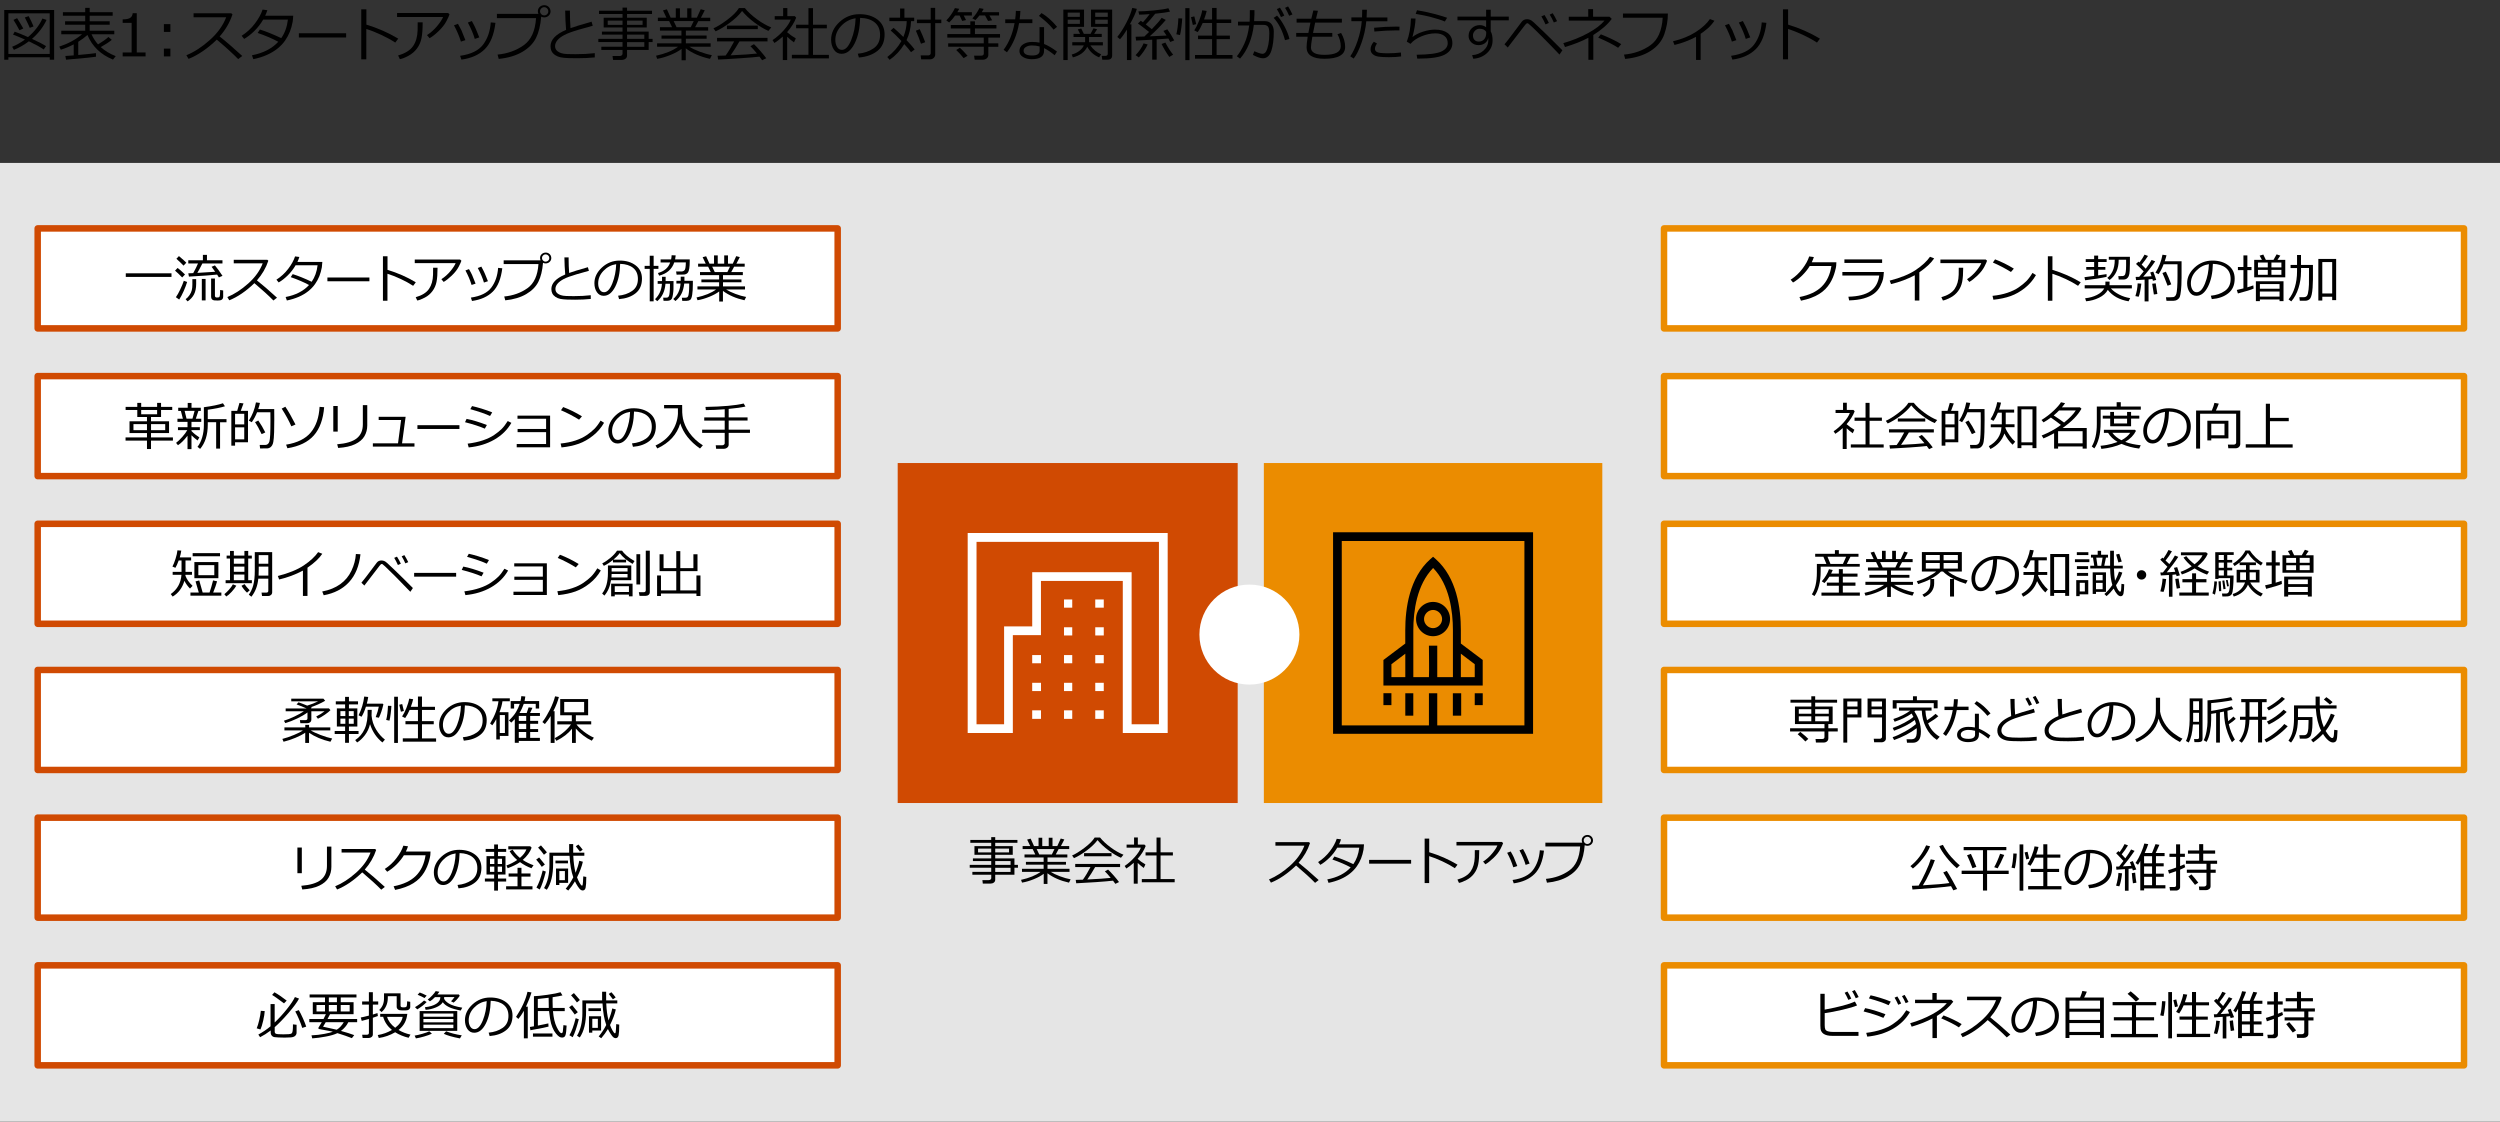 <?xml version="1.0" encoding="UTF-8"?>
<svg id="object" xmlns="http://www.w3.org/2000/svg" viewBox="0 0 769 345">
  <rect x="0" y="0" width="769" height="345" fill="#333333" stroke="none"/>
  <g>
    <path d="M15.28,17.61H2.58v.76h-1.28V3.07h15.35v15.3h-1.35v-.76ZM2.58,16.58h12.71V4.1H2.58v12.49ZM13.43,15.21c-1-.71-2.52-1.54-4.55-2.5-1.5,1.13-3.03,2-4.6,2.62l-.54-.94c1.37-.56,2.67-1.3,3.93-2.23-1.39-.62-2.61-1.12-3.66-1.51l.51-.91c.94.31,2.3.87,4.1,1.67,2.02-1.73,3.49-3.63,4.43-5.71l1.27.42c-1,2.17-2.5,4.11-4.48,5.84,2.13.98,3.58,1.73,4.33,2.22l-.73,1.05ZM5.99,9.32c-.77-1.45-1.39-2.51-1.85-3.2l1.12-.53c.35.52.98,1.57,1.91,3.17l-1.18.55ZM9.15,8.56c-.17-.49-.67-1.55-1.51-3.19l1.18-.4c.59,1.1,1.09,2.15,1.5,3.16l-1.17.44Z" fill="#000" stroke-width="0"/>
    <path d="M20.32,18.37l-.22-1.15c.61-.04,1.46-.1,2.57-.18v-3.39c-1.29.67-2.61,1.22-3.96,1.64l-.47-.95c2.74-.91,5.07-2.18,6.99-3.79h-6.38v-1.1h7.36v-1.85h-6.19v-1.06h6.19v-1.71h-6.86v-1.07h6.86v-1.34h1.38v1.34h7.07v1.07h-7.07v1.71h6.15v1.06h-6.15v1.85h7.57v1.1h-7c.54,1.2,1.21,2.23,2,3.11,1.48-.9,2.54-1.66,3.2-2.29l1.03.89c-.85.69-1.98,1.43-3.4,2.23,1.28,1.15,2.82,2.08,4.61,2.78l-.84,1.06c-3.79-1.54-6.4-4.07-7.86-7.58-.76.7-1.7,1.4-2.83,2.1v4.06c2.6-.23,4.42-.42,5.45-.57v1.11c-.43.11-3.49.42-9.18.91Z" fill="#000" stroke-width="0"/>
    <path d="M44.78,17.35h-7.05v-1.21h2.76V7.03h-2.76v-1.07c1.08,0,1.85-.16,2.31-.46s.72-.78.78-1.44h1.25v12.08h2.71v1.21Z" fill="#000" stroke-width="0"/>
    <path d="M52.41,9.82h-2v-2.4h2v2.4ZM52.41,17.35h-2v-2.4h2v2.4Z" fill="#000" stroke-width="0"/>
    <path d="M74.52,17.21l-1.25.97c-1.61-1.65-3.8-3.65-6.58-5.99-2.91,2.8-5.81,4.78-8.69,5.92l-.67-1.12c2.41-.98,4.82-2.54,7.21-4.68s4.07-4.47,5.03-7h-10.03v-1.22h11.61l.36.33c-.82,2.48-2.14,4.75-3.95,6.8,1.79,1.4,4.11,3.4,6.95,5.99Z" fill="#000" stroke-width="0"/>
    <path d="M82.24,3.13c-.19.6-.41,1.17-.67,1.71h8.62c-.05.86-.1,1.47-.17,1.85-.19,1.1-.48,2.12-.86,3.07s-.88,1.87-1.49,2.75-1.4,1.7-2.34,2.45-2.03,1.4-3.27,1.95-2.62.97-4.14,1.29l-.42-1.2c3.45-.66,6.15-2.04,8.1-4.15-1.75-.96-3.86-1.86-6.34-2.72l.69-1.05c1.79.55,3.98,1.43,6.56,2.65,1.11-1.58,1.79-3.48,2.05-5.7h-7.61c-.74,1.28-1.64,2.44-2.69,3.48s-2.11,1.86-3.16,2.46l-.77-.96c1.58-1.01,2.94-2.26,4.07-3.75s1.92-2.93,2.37-4.31l1.48.19Z" fill="#000" stroke-width="0"/>
    <path d="M106.47,11.53h-14.54v-1.3h14.54v1.3Z" fill="#000" stroke-width="0"/>
    <path d="M122.5,11.88l-.92,1.22c-1.22-.81-2.67-1.61-4.37-2.4s-3.2-1.38-4.53-1.78v9.33h-1.56V2.87h1.58v4.71c3.47,1.04,6.74,2.48,9.8,4.31Z" fill="#000" stroke-width="0"/>
    <path d="M138.27,4.41c-.1.37-.41,1.06-.94,2.08s-1.33,2.04-2.4,3.07-2.01,1.76-2.8,2.19l-.79-.95c1.18-.76,2.23-1.7,3.15-2.81s1.51-2.03,1.79-2.75h-14.15v-1.24h15.7l.45.41ZM130.01,6.86c0,2.1-.12,3.73-.36,4.9s-.7,2.23-1.39,3.16-1.57,1.68-2.63,2.25-1.94.91-2.63,1.03l-.54-1.15c2.17-.62,3.7-1.57,4.59-2.85s1.35-2.92,1.41-4.9l.02-2.43h1.53Z" fill="#000" stroke-width="0"/>
    <path d="M143.16,12.35l-1.38.45c-.5-1.63-1.21-3.3-2.13-5.02l1.22-.46c.5.88.86,1.55,1.07,2.01s.62,1.47,1.21,3.01ZM152.4,7.02c-.44,3.66-1.53,6.35-3.27,8.09s-4.14,2.81-7.2,3.23l-.4-1.17c3.34-.48,5.7-1.63,7.07-3.45s2.16-4.1,2.36-6.83l1.44.13ZM147.43,11.5l-1.39.47c-.4-1.43-1.11-3.11-2.13-5.03l1.23-.48c.66,1.22,1.08,2.05,1.24,2.47s.51,1.28,1.05,2.57Z" fill="#000" stroke-width="0"/>
    <path d="M166.47,5.14c-.22,2.67-.75,4.85-1.6,6.55s-2.25,3.12-4.21,4.27-4.37,1.87-7.25,2.16l-.36-1.33c3.06-.29,5.74-1.25,8.03-2.87s3.56-4.4,3.81-8.35h-12.04v-1.3h12.77c-.12-.24-.18-.51-.18-.82,0-.52.19-.95.57-1.31s.85-.54,1.41-.55c.53,0,.98.18,1.35.54s.56.81.58,1.35c0,.52-.19.96-.56,1.32s-.83.54-1.36.55c-.35,0-.67-.07-.95-.22ZM167.39,4.74c.34,0,.64-.12.89-.36s.38-.53.38-.88-.12-.65-.37-.91-.55-.38-.9-.38-.64.12-.89.37-.38.54-.38.88.12.64.37.89.55.38.89.38Z" fill="#000" stroke-width="0"/>
    <path d="M182.94,17.66c-1.67.17-3.46.25-5.38.25-.83,0-1.74-.01-2.71-.04s-1.78-.11-2.41-.24-1.19-.36-1.68-.69-.85-.72-1.08-1.17-.34-.96-.34-1.54c0-2,1.6-3.69,4.79-5.04-.16-1.85-.25-3.82-.28-5.92h1.46c0,.25,0,.52,0,.8,0,1.37.06,2.9.18,4.59,1.13-.42,3.29-1.08,6.48-1.99l.36,1.25c-.93.25-2.37.65-4.33,1.22s-3.42,1.11-4.39,1.62-1.69,1.05-2.16,1.63-.71,1.17-.71,1.81c0,.32.06.6.18.86s.32.5.59.71.64.41,1.1.57,1.09.26,1.89.29,1.65.05,2.58.04c2.16,0,4.12-.11,5.88-.32v1.3Z" fill="#000" stroke-width="0"/>
    <path d="M184.97,15.36v-.98h6.52v-1.43h-7.44v-.99h7.44v-1.32h-6.34v-.92h6.34v-1.27h-5.8v-2.99h5.8v-1.16h-7.23v-.99h7.23v-.97h1.39v.97h7.68v.99h-7.68v1.16h6.06v2.99h-6.06v1.27h6.65v2.24h1.21v.99h-1.21v2.41h-6.65v1.74c0,.41-.16.74-.49.98s-.73.36-1.22.36h-2.6l-.15-1.21h2.22c.23,0,.43-.07.6-.2s.25-.3.25-.48v-1.19h-6.52ZM191.49,6.33h-4.55v1.32h4.55v-1.32ZM197.66,6.33h-4.78v1.32h4.78v-1.32ZM198.19,11.96v-1.32h-5.31v1.32h5.31ZM192.88,14.39h5.31v-1.43h-5.31v1.43Z" fill="#000" stroke-width="0"/>
    <path d="M202.15,18.1l-.35-.96c2.87-.63,5.12-1.55,6.77-2.77h-6.45v-1.05h7.49v-1.42h-6.13v-.98h6.13v-1.51h-6.61v-1.05h3.73l-.9-1.87h-3.47v-1.05h2.63l-1.06-2.24,1.21-.33,1.16,2.57h1.57v-2.87h1.28v2.87h2.24v-2.87h1.3v2.87h1.67l1.18-2.6,1.25.33-1.19,2.28h2.87v1.05h-3.66l-1,1.87h4.02v1.05h-6.86v1.51h6.39v.98h-6.39v1.42h7.62v1.05h-6.54c.82.52,1.89,1.03,3.21,1.53s2.55.85,3.7,1.05l-.57,1.14c-2.95-.65-5.44-1.73-7.45-3.23v3.67h-1.29v-3.5c-.84.65-1.97,1.27-3.38,1.85s-2.79.99-4.1,1.21ZM207.22,6.49l.89,1.87h4.37l.9-1.87h-6.15Z" fill="#000" stroke-width="0"/>
    <path d="M236.37,9.5c-1.29-.54-2.71-1.39-4.25-2.53s-2.83-2.34-3.86-3.59c-.87,1.18-2.1,2.37-3.71,3.57s-3.08,2.1-4.43,2.68l-.66-.92c1.11-.47,2.53-1.34,4.24-2.62s2.91-2.48,3.58-3.6h1.85c.93,1.16,2.16,2.3,3.68,3.42s3,1.96,4.43,2.53l-.88,1.06ZM220.9,18.33l-.18-1.18c.63-.01,1.46-.04,2.49-.07.91-1.27,1.78-2.72,2.62-4.35h-5.27v-1.09h15.53v1.09h-8.64c-.88,1.55-1.78,2.98-2.71,4.29,3.67-.16,6.37-.35,8.11-.55-.84-1.02-1.51-1.78-2.03-2.27l1.1-.61c.49.45,1.15,1.14,1.96,2.08s1.43,1.68,1.82,2.24l-1.27.62c-.19-.29-.46-.66-.81-1.11-1.12.15-3.13.32-6.02.51s-5.12.33-6.7.39ZM223.61,8.96v-1.08h9.49v1.08h-9.49Z" fill="#000" stroke-width="0"/>
    <path d="M240.79,18.47v-7.23c-.86.79-1.71,1.45-2.57,1.98l-.59-.88c1.24-.83,2.39-1.84,3.45-3.03s1.79-2.29,2.16-3.29h-4.94v-1.06h2.59v-2.48h1.3v2.48h2.29l.42.47c-.56,1.48-1.48,2.96-2.77,4.42v.07c.71.64,1.6,1.27,2.66,1.9l-.57,1.21c-.74-.53-1.44-1.11-2.09-1.72v7.16h-1.36ZM243.58,17.96v-1.1h5.1v-8.16h-3.8v-1.1h3.8V2.5h1.4v5.11h4.26v1.1h-4.26v8.16h4.89v1.1h-11.38Z" fill="#000" stroke-width="0"/>
    <path d="M264.2,17.71l-.34-1.19c1.89-.17,3.5-.72,4.84-1.64s2.01-2.31,2.01-4.15c0-1.64-.54-2.91-1.62-3.81s-2.59-1.37-4.52-1.42c-.06,3.15-.63,5.78-1.7,7.89s-2.4,3.16-4.01,3.16c-1,0-1.78-.42-2.35-1.27s-.86-1.88-.86-3.1c0-2.01.87-3.82,2.6-5.42s3.79-2.4,6.16-2.4c2.23,0,4.07.56,5.52,1.67s2.17,2.64,2.17,4.57c0,2.2-.73,3.89-2.19,5.05s-3.36,1.85-5.71,2.04ZM263.18,5.62c-1.7.26-3.16,1.03-4.39,2.31s-1.84,2.73-1.84,4.34c0,.86.18,1.58.54,2.18s.86.89,1.49.89c1.1,0,2.05-1.02,2.87-3.07s1.26-4.26,1.33-6.64Z" fill="#000" stroke-width="0"/>
    <path d="M281.35,15.21l-1.12.84c-.4-.57-1.09-1.4-2.07-2.48-1.24,2.02-2.75,3.62-4.51,4.83l-.72-.86c1.88-1.42,3.33-3.07,4.35-4.93-1.28-1.37-2.39-2.44-3.32-3.23l.91-.81c.66.53,1.66,1.47,3.01,2.8.66-1.62,1-3.24,1.03-4.86h-5.34v-1.08h3.3v-2.81h1.33v2.81h3.01v1.08h-.97c-.08,2.14-.54,4.09-1.39,5.84,1.12,1.17,1.96,2.12,2.5,2.86ZM284.58,12.99l-1.29.47c-.45-1.34-.97-2.68-1.57-4.02l1.19-.46c.57,1.2,1.13,2.53,1.68,4ZM289.56,7.12h-1.89v9.65c0,.42-.15.77-.46,1.05s-.66.43-1.07.43h-2.79l-.15-1.2h2.31c.21,0,.39-.06.54-.19s.23-.28.23-.47V7.12h-4.23v-1.09h4.23v-3.61h1.38v3.61h1.89v1.09Z" fill="#000" stroke-width="0"/>
    <path d="M293.81,4.76c-.63.89-1.24,1.61-1.84,2.15l-.88-.62c.47-.46.97-1.07,1.49-1.82s.9-1.41,1.15-1.98l1.33.22c-.13.27-.33.62-.59,1.05h4.48v1.01h-2.51l.71,1.4-1.18.27-.79-1.67h-1.37ZM291.66,14.39v-1.06h10.94v-1.77h-11.21v-1.08h7.08v-1.72h-6v-1.07h6v-1.12h1.42v1.12h6.61v1.07h-6.61v1.72h7.72v1.08h-3.6v1.77h3.07v1.06h-3.07v2.5c0,.44-.17.8-.5,1.07s-.73.41-1.19.41h-2.51l-.18-1.25h2.19c.53,0,.8-.23.8-.68v-2.06h-10.94ZM296.42,17.88c-.7-.88-1.46-1.72-2.29-2.5l1.11-.7c.75.68,1.54,1.51,2.38,2.48l-1.2.72ZM301.27,4.76c-.48.61-.89,1.08-1.23,1.4l-.94-.51c.93-1.01,1.65-2.07,2.17-3.16l1.3.25c-.12.22-.31.56-.57,1.01h5.31v1.01h-2.97l.84,1.47-1.25.22-.93-1.69h-1.73Z" fill="#000" stroke-width="0"/>
    <path d="M313.87,3.37c-.04.92-.11,1.78-.22,2.58h3.91v1.17h-4.09c-.6,3.52-1.85,6.5-3.73,8.96l-1.03-.76c1.66-2.25,2.79-4.99,3.37-8.21h-2.87v-1.17h3.06c.12-.86.19-1.72.21-2.59l1.39.02ZM325.12,15.87l-.7,1.12c-1.23-1-2.32-1.73-3.27-2.19v.83c0,1.72-1.27,2.58-3.8,2.58-1.04,0-1.93-.22-2.67-.67s-1.1-1.06-1.1-1.85c0-.86.37-1.54,1.12-2.04s1.66-.75,2.74-.75c.84,0,1.61.07,2.32.21v-4.76h1.39v5.18c1.17.45,2.49,1.22,3.97,2.33ZM319.79,14.29c-.78-.21-1.56-.31-2.36-.31-.69,0-1.29.14-1.8.43s-.77.68-.77,1.17c0,1,.89,1.49,2.66,1.49,1.51,0,2.27-.49,2.27-1.48v-1.31ZM325.16,8.26l-1.08.86c-1.08-1.37-2.58-2.78-4.5-4.23l.79-.87c1.65.96,3.24,2.37,4.79,4.24Z" fill="#000" stroke-width="0"/>
    <path d="M328.42,8.27v10.2h-1.34V2.96h6.37v5.31h-5.04ZM328.42,5.19h3.74v-1.31h-3.74v1.31ZM332.17,6.06h-3.74v1.28h3.74v-1.28ZM334.44,14.39c-.82,1.65-2.3,2.74-4.43,3.26l-.35-.88c.86-.22,1.63-.58,2.31-1.09s1.15-1.08,1.41-1.71h-3.55v-.99h3.95v-1.59h-3.56v-.98h2l-.69-1.38,1.06-.25.8,1.63h2.07l.89-1.69,1.12.27-.9,1.42h2.33v.98h-3.91v1.59h4.26v.99h-3.85c.84,1.25,1.95,2.17,3.31,2.74l-.62.93c-1.61-.66-2.83-1.74-3.65-3.26ZM340.63,18.37h-1.57l-.17-1.18h1.23c.16,0,.3-.06.43-.18s.19-.25.19-.4v-8.35h-5.14V2.96h6.5v14.08c0,.88-.49,1.33-1.47,1.33ZM336.89,5.19h3.86v-1.31h-3.86v1.31ZM340.75,6.06h-3.86v1.28h3.86v-1.28Z" fill="#000" stroke-width="0"/>
    <path d="M346.65,18.48v-9.38c-.73,1.22-1.44,2.21-2.14,2.97l-.83-.7c.95-1.17,1.88-2.63,2.79-4.38s1.52-3.27,1.81-4.56l1.41.29c-.26,1.07-.98,2.66-2.15,4.77h.48v10.99h-1.38ZM354.42,18.37v-6.16l-4.96.27-.15-1.18c.55-.01,1.45-.04,2.7-.07.41-.38.89-.84,1.45-1.4-1.63-1.28-2.77-2.15-3.44-2.61l.89-.84c.1.07.32.23.65.47.65-.69,1.35-1.52,2.08-2.5-1.42.11-2.5.16-3.23.16l-.24-1.01c1.19,0,2.78-.1,4.76-.29s3.47-.42,4.46-.68l.51,1.03c-.96.24-2.48.46-4.56.66-1.07,1.36-2.03,2.46-2.9,3.3.78.6,1.4,1.08,1.86,1.46,1.45-1.5,2.46-2.66,3.03-3.49l1.27.64c-1.24,1.5-2.89,3.18-4.95,5.05,2.22-.08,3.95-.16,5.18-.25l-.97-1.42,1.21-.49c.74,1.02,1.45,2.16,2.12,3.41l-1.23.48c-.16-.35-.35-.7-.55-1.05-.69.07-1.9.16-3.62.26v6.24h-1.37ZM350.3,17.66l-.99-.69c1.15-1.22,1.97-2.43,2.46-3.63l1.25.34c-.25.59-.65,1.3-1.22,2.12s-1.07,1.44-1.49,1.85ZM359.68,17.51c-.93-1.29-1.72-2.62-2.38-3.98l1.17-.44c.74,1.45,1.54,2.69,2.39,3.73l-1.18.69Z" fill="#000" stroke-width="0"/>
    <path d="M362.97,10.78l-1.13-.24c.33-1.29.54-2.92.62-4.9l1.18.04c-.02.67-.1,1.56-.24,2.66-.14,1.1-.28,1.91-.43,2.44ZM364.6,18.5V2.5h1.29v16h-1.29ZM366.92,7.7l-.57-2.42,1.03-.24.57,2.38-1.03.27ZM367.58,18.04v-1.12h5.25v-4.89h-4.32v-1.08h4.32v-3.88h-2.88c-.44,1.05-.95,1.99-1.54,2.81l-1.06-.55c.51-.74,1.01-1.72,1.49-2.93s.81-2.29.96-3.24l1.38.2c-.18.79-.45,1.67-.81,2.63h2.46v-3.56h1.4v3.56h4.5v1.08h-4.5v3.88h4.08v1.08h-4.08v4.89h4.89v1.12h-11.53Z" fill="#000" stroke-width="0"/>
    <path d="M385.85,4.71c0,.53-.03,1.13-.08,1.8h3.38c.83,0,1.48.3,1.96.89.47.59.71,1.37.71,2.33,0,2.36-.25,4.32-.75,5.87s-1.37,2.33-2.62,2.33c-.73,0-1.75-.35-3.06-1.04l.43-1.12c.32.15.76.32,1.32.51s.95.28,1.17.28c.48,0,.86-.25,1.15-.76.28-.51.52-1.23.7-2.16.18-.93.28-2.03.28-3.31,0-1.17-.16-1.9-.47-2.21-.31-.31-.73-.46-1.24-.46h-3.06c-.21,1.99-.68,3.9-1.42,5.73s-1.68,3.38-2.81,4.64l-.99-.72c.76-.9,1.52-2.16,2.27-3.77s1.26-3.51,1.53-5.7h-3.44v-1.18h3.58c.04-.41.06-1.59.06-3.54h1.42v1.58ZM396.64,12l-1.37.36c-.8-2.94-1.96-5.22-3.49-6.86l1.03-.7c.8.82,1.57,1.93,2.31,3.33s1.25,2.69,1.52,3.87ZM395.04,4.8l-1.01.45c-.42-.94-.85-1.76-1.27-2.46l.95-.44c.51.79.96,1.61,1.34,2.45ZM397.56,4.44l-1.01.41c-.39-.91-.81-1.72-1.26-2.43l.93-.45c.4.63.85,1.45,1.34,2.47Z" fill="#000" stroke-width="0"/>
    <path d="M409.79,11.3h-6.12c-.28,1.66-.42,2.76-.42,3.3,0,1.51,1.37,2.27,4.12,2.27,3.36,0,5.04-.87,5.04-2.61,0-1.28-.34-2.53-1.01-3.74l1.12-.38c.83,1.45,1.25,2.87,1.25,4.28,0,2.44-2.13,3.66-6.4,3.66-3.64,0-5.47-1.18-5.47-3.54,0-.67.11-1.75.34-3.23h-3.53v-1.17h3.74c.13-.75.34-1.81.64-3.19h-4.26v-1.19h4.53c.12-.56.33-1.41.62-2.54l1.41.09-.58,2.45h7.95v1.19h-8.22c-.25,1.1-.46,2.17-.65,3.19h5.92v1.17Z" fill="#000" stroke-width="0"/>
    <path d="M420.46,3.01c0,.66-.03,1.44-.09,2.36h6.39v1.17h-6.49c-.21,2.26-.71,4.49-1.49,6.69s-1.58,3.8-2.39,4.78l-1.05-.69c.85-1.21,1.61-2.83,2.29-4.86.68-2.03,1.09-4.01,1.25-5.93h-3.2v-1.17h3.28c.04-.76.05-1.54.05-2.36h1.44ZM431,17.35c-.93.16-2.19.24-3.78.24-1.34,0-2.4-.06-3.16-.17-.77-.11-1.37-.37-1.81-.76s-.66-.88-.66-1.46c0-.83.33-1.62,1-2.36l.98.55c-.43.57-.64,1.13-.64,1.66,0,.36.19.68.59.94.4.26,1.52.4,3.37.4,1.41,0,2.75-.08,4.03-.24l.07,1.2ZM430.49,8.21l-.02,1.15c-.29-.01-.55-.02-.79-.02-2.1,0-4.4.12-6.92.36l-.09-1.16c2.29-.24,4.56-.36,6.79-.36.39,0,.73,0,1.02.03Z" fill="#000" stroke-width="0"/>
    <path d="M435.94,18.04l-.18-1.2c3.76-.05,6.3-.38,7.6-.99s1.96-1.47,1.96-2.56c0-.97-.34-1.71-1.02-2.24-.68-.52-1.6-.79-2.76-.79-1.38,0-2.81.3-4.29.91s-2.6,1.38-3.37,2.32l-1.15-.67c.76-1.96,1.19-4.34,1.27-7.15l1.42.04c-.04,1.58-.36,3.48-.95,5.69.8-.66,1.87-1.21,3.19-1.64,1.33-.43,2.57-.65,3.71-.65,1.7,0,3.02.36,3.96,1.07s1.42,1.75,1.42,3.1c0,1.5-.77,2.67-2.31,3.5-1.54.83-4.25,1.25-8.12,1.25h-.4ZM445.13,5.47l-.69,1.15c-.43-.2-1.07-.43-1.93-.7-.86-.27-1.76-.52-2.7-.77-.94-.25-2.39-.54-4.34-.88l.4-1.12c2.13.36,4.05.77,5.75,1.24s2.87.83,3.51,1.08Z" fill="#000" stroke-width="0"/>
    <path d="M464.09,6.26h-5.55v3.38c.39.68.58,1.61.58,2.79,0,1.55-.58,2.85-1.72,3.9-1.14,1.05-2.55,1.63-4.22,1.74l-.36-1.1c1.41-.1,2.59-.58,3.55-1.45.96-.87,1.44-1.94,1.44-3.23,0-.22-.01-.41-.04-.59-.15.68-.49,1.21-1.03,1.6s-1.19.58-1.94.58c-.86,0-1.58-.27-2.17-.81s-.89-1.22-.89-2.04c0-.94.33-1.73,1-2.36s1.48-.94,2.45-.94c.73,0,1.37.21,1.94.64v-2.12h-8.81v-1.15h8.81v-2.1h1.42v2.1h5.55v1.15ZM457.15,9.83c-.33-.66-1.03-.99-2.09-.99-.52,0-.98.22-1.38.64s-.6.89-.6,1.42c0,.57.16,1.03.47,1.37s.75.52,1.29.52c.69,0,1.24-.23,1.66-.68.41-.45.63-1.04.65-1.78v-.5Z" fill="#000" stroke-width="0"/>
    <path d="M480.59,15.46l-.89,1.32c-1.63-1.72-3.36-3.49-5.18-5.32-1.83-1.83-3.01-2.99-3.56-3.48s-.85-.75-.92-.79-.14-.05-.21-.05c-.05,0-.13.02-.23.06s-.29.24-.58.6-1.22,1.58-2.81,3.66l-2.42,3.15-1.01-.99c.42-.47.96-1.15,1.62-2.03l3.71-4.93c.39-.5.92-.75,1.61-.75.3,0,.6.06.92.17.31.11.7.38,1.16.81l2.65,2.51c1.31,1.24,3.35,3.26,6.14,6.06ZM476.42,7.06l-1.01.45c-.42-.94-.84-1.76-1.28-2.47l.96-.43c.52.8.96,1.61,1.34,2.45ZM478.96,6.51l-1,.41c-.38-.88-.8-1.69-1.27-2.43l.92-.43c.46.71.91,1.53,1.34,2.44Z" fill="#000" stroke-width="0"/>
    <path d="M490.12,18.4h-1.53v-6.79c-1.97,1.06-4.37,2.01-7.2,2.86l-.51-1.2c2.74-.79,5.26-1.81,7.56-3.06s4.01-2.54,5.11-3.88h-11v-1.19h5.99v-2.33h1.49v2.33h5.05l.69.66c-1.24,1.72-3.13,3.38-5.67,4.97v7.64ZM498.69,13.57l-.96,1.13c-1.39-.93-3.43-1.97-6.12-3.13l.81-1.01c2.39.93,4.48,1.93,6.27,3.01Z" fill="#000" stroke-width="0"/>
    <path d="M513.04,4.16c0,2.13-.36,4.24-1.09,6.34s-2.13,3.81-4.2,5.15-4.69,2.16-7.85,2.48l-.36-1.33c3.11-.29,5.81-1.25,8.1-2.87s3.56-4.45,3.81-8.48h-12.23v-1.29h13.81Z" fill="#000" stroke-width="0"/>
    <path d="M523.13,18.43h-1.43v-7.1c-2.12,1.12-4.33,1.95-6.63,2.5l-.45-1.13c2.75-.67,5.09-1.62,7.02-2.87s3.38-2.57,4.33-3.97l1.39.52c-.68.98-1.39,1.78-2.14,2.42-.75.63-1.45,1.17-2.1,1.6v8.04Z" fill="#000" stroke-width="0"/>
    <path d="M534.11,12.35l-1.38.45c-.5-1.63-1.21-3.3-2.13-5.02l1.22-.46c.5.88.86,1.55,1.07,2.01s.62,1.47,1.21,3.01ZM543.35,7.02c-.44,3.66-1.53,6.35-3.27,8.09-1.74,1.73-4.14,2.81-7.2,3.23l-.4-1.17c3.34-.48,5.7-1.63,7.07-3.45s2.16-4.1,2.36-6.83l1.44.13ZM538.38,11.5l-1.39.47c-.4-1.43-1.11-3.11-2.13-5.03l1.23-.48c.66,1.22,1.08,2.05,1.24,2.47s.51,1.28,1.05,2.57Z" fill="#000" stroke-width="0"/>
    <path d="M559.82,11.88l-.92,1.22c-1.22-.81-2.67-1.61-4.37-2.4s-3.2-1.38-4.53-1.78v9.33h-1.56V2.87h1.58v4.71c3.47,1.04,6.74,2.48,9.8,4.31Z" fill="#000" stroke-width="0"/>
  </g>
  <rect y="50.12" width="769" height="295.8" fill="#e5e5e5" stroke-width="0"/>
  <rect x="511.85" y="70.26" width="246.08" height="30.76" fill="#fff" stroke="#eb8c00" stroke-linejoin="round" stroke-width="2"/>
  <g isolation="isolate">
    <path d="M557.94,79.08c-.15.5-.37,1.03-.65,1.6h7.58l-.06,1.09c-.02.31-.15.92-.4,1.82-.16.58-.36,1.16-.6,1.74-.24.58-.55,1.19-.93,1.81s-.85,1.21-1.39,1.77c-.54.55-1.18,1.06-1.9,1.51-.72.46-1.56.86-2.51,1.21s-1.98.64-3.1.86l-.46-1.12c3-.58,5.29-1.66,6.86-3.23,1.57-1.57,2.56-3.67,2.96-6.32h-6.66c-.61,1.01-1.38,1.97-2.29,2.87-.91.9-1.86,1.64-2.85,2.21l-.73-.87c1.38-.88,2.58-1.99,3.61-3.35,1.03-1.36,1.72-2.62,2.09-3.8l1.44.19Z" fill="#000" stroke-width="0"/>
    <path d="M579.48,83.64c-.06.94-.14,1.66-.25,2.18s-.39,1.24-.84,2.16c-.45.92-1.1,1.7-1.95,2.34s-1.91,1.12-3.17,1.48-2.76.55-4.48.6l-.23-1.13c2.96-.07,5.22-.63,6.76-1.69,1.54-1.06,2.45-2.67,2.73-4.82h-11.34v-1.1h12.77ZM578.94,80.88h-11.6v-1.09h11.6v1.09Z" fill="#000" stroke-width="0"/>
    <path d="M590.38,92.44h-1.39v-7.78c-2.29,1.21-4.72,2.12-7.31,2.73l-.41-1.07c3.38-.87,6.05-1.96,8-3.27s3.42-2.67,4.4-4.07l1.28.5c-.95,1.42-2.47,2.84-4.56,4.28v8.69Z" fill="#000" stroke-width="0"/>
    <path d="M611.22,80.19c-.09.33-.37.94-.83,1.85-.47.9-1.18,1.81-2.14,2.73s-1.79,1.56-2.49,1.95l-.7-.84c1.05-.68,1.99-1.51,2.8-2.5.82-.99,1.34-1.8,1.59-2.45h-12.58v-1.1h13.95l.4.37ZM603.88,82.36c0,1.86-.11,3.32-.32,4.36-.21,1.04-.62,1.98-1.24,2.81-.61.83-1.39,1.5-2.34,2s-1.72.8-2.34.91l-.48-1.02c1.93-.55,3.29-1.39,4.08-2.54.79-1.14,1.2-2.59,1.25-4.36l.02-2.16h1.36Z" fill="#000" stroke-width="0"/>
    <path d="M626.26,84.62c-.88,1.53-2.01,2.85-3.41,3.96-1.4,1.11-2.85,1.94-4.36,2.48-1.51.54-3.28.93-5.32,1.14l-.27-1.2c1.7-.17,3.22-.48,4.56-.93,1.34-.45,2.48-.99,3.42-1.63.93-.64,1.72-1.27,2.36-1.9.64-.63,1.29-1.49,1.95-2.59l1.07.67ZM619.45,82.64l-.88,1.02c-1.86-1.15-3.71-2.11-5.56-2.9l.67-.98c1.95.73,3.87,1.68,5.77,2.85Z" fill="#000" stroke-width="0"/>
    <path d="M640.03,86.83l-.82,1.09c-1.08-.72-2.38-1.43-3.88-2.13-1.5-.7-2.85-1.22-4.02-1.58v8.29h-1.39v-13.68h1.41v4.19c3.09.93,5.99,2.2,8.71,3.83Z" fill="#000" stroke-width="0"/>
    <path d="M641.38,86.21l-.2-.95c.66-.07,1.65-.2,2.98-.39v-1.9h-2.43v-.84h2.43v-1.54h-2.59v-.88h2.59v-1.08h1.23v1.08h2.61v.88h-2.61v1.54h2.22v.84h-2.22v1.73l2.58-.38.02.84c-1.75.39-3.95.74-6.61,1.05ZM648.36,89.17c-.55,1-1.45,1.8-2.7,2.41s-2.57.98-3.97,1.09l-.3-.93c1.32-.12,2.52-.46,3.6-1,1.08-.54,1.84-1.22,2.28-2.03h-6.02v-.98h6.35c.02-.16.02-.34.02-.54v-.57h1.29c0,.2-.01.57-.03,1.11h6.88v.98h-6.45c.59.69,1.43,1.31,2.52,1.88,1.09.57,2.22.93,3.41,1.11l-.49.98c-2.8-.47-4.93-1.64-6.39-3.51ZM648.92,86.14l-.72-.66c.67-.5,1.21-1.2,1.64-2.09.43-.89.65-2.05.66-3.49h-1.83v-.9h6.49v2.02c0,.68-.02,1.41-.06,2.2s-.14,1.35-.3,1.7c-.16.35-.37.62-.63.8-.27.18-.58.27-.93.27-.36,0-.85,0-1.47,0h-.05l-.13-1.05c.72,0,1.18,0,1.36-.02s.36-.09.54-.24c.18-.14.3-.48.38-1,.08-.52.12-1.18.12-1.98v-1.81h-2.28v.05c0,2.73-.93,4.79-2.78,6.18Z" fill="#000" stroke-width="0"/>
    <path d="M657.86,91.28l-1.02-.2c.42-1.28.66-2.59.7-3.91l1.14.08c-.24,1.98-.52,3.33-.83,4.03ZM659.68,92.68v-6.67c-1.05.07-1.92.12-2.62.16l-.14-.99,1.11-.03c.43-.5.89-1.06,1.37-1.67-.75-.77-1.53-1.54-2.37-2.3l.78-.7c.06.05.15.13.29.26.68-.89,1.2-1.69,1.56-2.41l1.07.4c-.53.84-1.18,1.72-1.96,2.66l1.27,1.27c.83-1.11,1.43-2.02,1.79-2.7l1.11.43c-1.13,1.66-2.36,3.23-3.69,4.73l2.57-.14c-.17-.53-.3-.92-.4-1.17l.93-.26c.44,1.13.74,1.98.9,2.56l-1.01.26c-.03-.12-.08-.3-.16-.55-.42.05-.82.09-1.19.12v6.77h-1.22ZM662.53,90.59l-.52-3.31,1.08-.12.52,3.27-1.08.16ZM671.04,85.64c0,1.46-.06,2.7-.17,3.7-.11,1-.24,1.67-.37,1.99-.13.32-.37.6-.73.84s-.76.35-1.23.36c-.46,0-1.17,0-2.13,0l-.16-1.09c.46,0,.87,0,1.22,0,.53,0,.89-.02,1.07-.06s.36-.14.52-.3c.16-.16.29-.4.39-.73.1-.32.18-.95.25-1.88s.1-2.14.1-3.64v-3.54h-4.27c-.46,1.21-.98,2.22-1.55,3.05l-.96-.47c1.05-1.62,1.77-3.46,2.16-5.52l1.23.18c-.08.41-.27,1.03-.55,1.84h5.19v5.25ZM666.75,87.89c-.78-2.05-1.31-3.35-1.59-3.91l1.07-.41c.5.98,1.05,2.28,1.65,3.9l-1.12.41Z" fill="#000" stroke-width="0"/>
    <path d="M680.35,92.01l-.3-1.05c1.68-.15,3.11-.64,4.3-1.46,1.19-.82,1.79-2.05,1.79-3.69,0-1.46-.48-2.59-1.44-3.38s-2.3-1.22-4.02-1.27c-.06,2.8-.56,5.14-1.51,7.02s-2.14,2.81-3.56,2.81c-.89,0-1.58-.38-2.09-1.13-.51-.75-.76-1.67-.76-2.75,0-1.79.77-3.39,2.31-4.82,1.54-1.42,3.37-2.14,5.48-2.14,1.98,0,3.62.5,4.91,1.49s1.93,2.35,1.93,4.07c0,1.96-.65,3.46-1.95,4.49-1.3,1.04-2.99,1.64-5.08,1.81ZM679.44,81.26c-1.51.23-2.81.91-3.9,2.05-1.09,1.14-1.63,2.42-1.63,3.86,0,.76.16,1.41.48,1.93.32.53.76.79,1.33.79.97,0,1.82-.91,2.55-2.73s1.12-3.79,1.18-5.9Z" fill="#000" stroke-width="0"/>
    <path d="M688.38,90.27l-.34-1.08c.59-.11,1.27-.27,2.04-.48v-5.62h-1.7v-.97h1.7v-3.57h1.21v3.57h1.27v.97h-1.27v5.29c.73-.21,1.34-.41,1.83-.59l.09.98c-.78.36-2.39.86-4.83,1.5ZM693.39,85.32v-5.38h2.38l-.71-1.3,1.13-.34.79,1.64h2.34l.97-1.7,1.14.39-.88,1.3h2.4v5.38h-9.55ZM701.19,92.11h-6.05v.52h-1.23v-6.12h8.5v6.12h-1.22v-.52ZM697.57,82.25v-1.5h-3.02v1.5h3.02ZM697.57,84.52v-1.5h-3.02v1.5h3.02ZM701.19,88.82v-1.44h-6.05v1.44h6.05ZM695.14,91.23h6.05v-1.55h-6.05v1.55ZM698.69,80.75v1.5h3.07v-1.5h-3.07ZM698.69,83.02v1.5h3.07v-1.5h-3.07Z" fill="#000" stroke-width="0"/>
    <path d="M707.78,83.71c0,1.64-.25,3.27-.76,4.89s-1.25,2.99-2.22,4.11l-.84-.62c.84-.99,1.48-2.24,1.93-3.73.45-1.49.68-3.13.68-4.9v-1.01h-1.99v-.95h1.99v-3.07h1.22v3.07h3.67v4.45c-.01.8-.04,1.63-.1,2.49s-.15,1.58-.28,2.15c-.13.57-.28.97-.45,1.2s-.38.41-.64.53-.55.19-.87.19h-1.7l-.14-1.09h1.23c.29,0,.53-.04.7-.11s.32-.19.43-.35c.11-.16.2-.4.28-.7.08-.31.14-.71.2-1.21s.09-1,.11-1.5c.02-.5.02-1.64.02-3.44v-1.67h-2.45v1.27ZM717.38,91.28h-3.04v1.16h-1.22v-12.79h5.48v12.68h-1.22v-1.05ZM714.34,90.26h3.04v-9.64h-3.04v9.64Z" fill="#000" stroke-width="0"/>
  </g>
  <rect x="511.85" y="115.69" width="246.08" height="30.76" fill="#fff" stroke="#eb8c00" stroke-linejoin="round" stroke-width="2"/>
  <g isolation="isolate">
    <path d="M566.82,138.11v-6.43c-.76.7-1.52,1.29-2.28,1.76l-.52-.78c1.1-.74,2.12-1.64,3.07-2.7.95-1.06,1.59-2.03,1.92-2.92h-4.39v-.95h2.3v-2.2h1.16v2.2h2.04l.38.42c-.5,1.32-1.32,2.63-2.46,3.93v.06c.63.57,1.42,1.13,2.37,1.69l-.51,1.08c-.66-.47-1.28-.98-1.86-1.53v6.37h-1.21ZM569.31,137.67v-.98h4.53v-7.25h-3.38v-.98h3.38v-4.54h1.24v4.54h3.79v.98h-3.79v7.25h4.34v.98h-10.12Z" fill="#000" stroke-width="0"/>
    <path d="M595.11,130.14c-1.15-.48-2.41-1.23-3.78-2.25s-2.52-2.08-3.43-3.19c-.77,1.05-1.87,2.11-3.3,3.18s-2.74,1.86-3.94,2.38l-.59-.82c.99-.42,2.25-1.19,3.77-2.33,1.52-1.14,2.58-2.2,3.18-3.2h1.65c.83,1.03,1.92,2.05,3.27,3.04,1.35,1,2.67,1.75,3.94,2.25l-.78.95ZM581.36,138l-.16-1.05c.56-.01,1.29-.03,2.21-.06.81-1.12,1.58-2.41,2.33-3.87h-4.69v-.97h13.8v.97h-7.68c-.78,1.38-1.58,2.65-2.41,3.81,3.26-.15,5.66-.31,7.21-.49-.75-.91-1.35-1.58-1.8-2.02l.98-.54c.44.4,1.02,1.02,1.75,1.85.73.83,1.27,1.49,1.62,1.99l-1.13.55c-.17-.26-.41-.59-.72-.98-1,.13-2.78.28-5.35.46-2.57.17-4.55.29-5.96.35ZM583.77,129.67v-.96h8.44v.96h-8.44Z" fill="#000" stroke-width="0"/>
    <path d="M598.4,136.06v1.02h-1.15v-10.69h1.8l.7-2.46,1.24.16-.85,2.3h2.23v9.66h-3.98ZM601.22,127.29h-2.82v3.25h2.82v-3.25ZM598.4,131.44v3.69h2.82v-3.69h-2.82ZM606.1,137.96l-.13-1.09c.8.01,1.37.01,1.69,0s.6-.1.81-.27c.22-.17.38-.44.49-.8s.19-1.06.24-2.11.08-2.44.08-4.19c0-.8,0-1.69-.02-2.69h-4.09c-.44,1.12-.99,2.14-1.64,3.07l-.9-.49c1.07-1.64,1.8-3.5,2.19-5.61l1.22.16c-.11.56-.28,1.19-.52,1.89h4.92l.02,3.2c0,1.48-.02,2.76-.05,3.85-.05,1.38-.13,2.4-.25,3.05-.08.44-.2.8-.38,1.08s-.38.49-.6.64c-.23.15-.49.24-.79.27-.1.01-.86.02-2.3.03ZM606.55,133.53c-.74-1.55-1.41-2.78-2.02-3.69l1-.49c.82,1.17,1.53,2.39,2.15,3.67l-1.12.51Z" fill="#000" stroke-width="0"/>
    <path d="M616.87,131.42s0,.12,0,.23c.26.69.69,1.45,1.29,2.28.6.83,1.17,1.48,1.71,1.94l-.8.93c-1-.95-1.84-2.11-2.52-3.46-.72,2.11-2.15,3.7-4.29,4.78l-.51-.87c2.45-1.38,3.75-3.32,3.9-5.83h-3.29v-.9h3.39v-3.59h-1.2c-.48,1.13-.93,1.97-1.37,2.53l-.9-.51c.5-.75.94-1.63,1.32-2.64.38-1,.62-1.87.74-2.61l1.18.15c-.18.8-.38,1.52-.6,2.14h4.63v.93h-2.59v3.59h2.71v.9h-2.79ZM625.19,136.97h-3.41v.88h-1.19v-12.86h5.82v12.86h-1.22v-.88ZM621.78,136.06h3.41v-10.14h-3.41v10.14Z" fill="#000" stroke-width="0"/>
    <path d="M640.61,137.33h-7.54v.66h-1.23v-4.72c-1.08.6-2.17,1.13-3.27,1.59l-.55-.9c2.19-.88,4.07-1.89,5.64-3.05l.27-.2c-.85-.68-1.88-1.43-3.08-2.27-.78.58-1.53,1.08-2.26,1.48l-.62-.73c1.38-.86,2.62-1.81,3.72-2.85s1.86-1.91,2.27-2.61l1.26.29c-.23.36-.56.78-.98,1.27h5.55l.47.42c-1.09,2.02-3.03,4-5.82,5.95h7.44v6.33h-1.26v-.66ZM631.71,127.78c1.39.91,2.46,1.64,3.2,2.2,1.69-1.34,2.89-2.59,3.6-3.73h-5.13c-.53.54-1.08,1.05-1.66,1.53ZM633.07,136.36h7.54v-3.72h-7.54v3.72Z" fill="#000" stroke-width="0"/>
    <path d="M646.16,126.02v3.73c0,2-.18,3.65-.53,4.98-.35,1.32-.82,2.39-1.41,3.2l-.79-.6c1.04-1.74,1.55-4.04,1.55-6.88v-5.41h6.1v-1.33h1.27v1.33h6.16v.98h-12.37ZM652.56,136.54c-1.66.76-3.72,1.28-6.18,1.55l-.26-.97c.7-.06,1.36-.15,1.96-.26s1.1-.22,1.5-.34c.4-.11.99-.31,1.78-.58-1.28-.75-2.25-1.68-2.91-2.8h-1.29v-.93h9.56l.3.34c-.67,1.33-1.77,2.46-3.3,3.38,1.39.51,2.98.85,4.77,1.03l-.48,1.02c-1.96-.23-3.78-.72-5.45-1.45ZM649.1,131.11v-2.34h-2.29v-.91h2.29v-1.16h1.17v1.16h4.02v-1.16h1.23v1.16h2.53v.91h-2.53v2.34h-6.41ZM652.56,135.42c1.22-.66,2.12-1.42,2.7-2.28h-5.49c.66.91,1.59,1.67,2.79,2.28ZM650.27,128.78v1.48h4.02v-1.48h-4.02Z" fill="#000" stroke-width="0"/>
    <path d="M666.85,137.44l-.3-1.05c1.68-.15,3.11-.64,4.3-1.46,1.19-.82,1.79-2.05,1.79-3.69,0-1.46-.48-2.59-1.44-3.38s-2.3-1.22-4.02-1.27c-.06,2.8-.56,5.14-1.51,7.02s-2.14,2.81-3.56,2.81c-.89,0-1.58-.38-2.09-1.13-.51-.75-.76-1.67-.76-2.75,0-1.79.77-3.39,2.31-4.82,1.54-1.42,3.37-2.14,5.48-2.14,1.98,0,3.62.5,4.91,1.49s1.93,2.35,1.93,4.07c0,1.96-.65,3.46-1.95,4.49-1.3,1.04-2.99,1.64-5.08,1.81ZM665.95,126.69c-1.51.23-2.81.91-3.9,2.05-1.09,1.14-1.63,2.42-1.63,3.86,0,.76.16,1.41.48,1.93.32.53.76.79,1.33.79.97,0,1.82-.91,2.55-2.73s1.12-3.79,1.18-5.9Z" fill="#000" stroke-width="0"/>
    <path d="M687.65,137.88h-2.22l-.13-1.12h1.81c.2,0,.38-.06.52-.18.14-.12.21-.27.21-.44v-8.88h-11.09v10.73h-1.23v-11.72h4.84c.41-.96.67-1.75.8-2.35l1.34.24c-.27.73-.56,1.44-.88,2.11h7.49v10.25c0,.39-.14.72-.41.98-.28.26-.63.39-1.05.39ZM680.19,134.86v.6h-1.21v-6.04h6.48v5.44h-5.27ZM684.25,130.34h-4.06v3.54h4.06v-3.54Z" fill="#000" stroke-width="0"/>
    <path d="M690.79,137.68v-1.02h6.18v-12.48h1.27v4.36h5.78v1.01h-5.78v7.12h6.98v1.02h-14.44Z" fill="#000" stroke-width="0"/>
  </g>
  <rect x="511.85" y="161.12" width="246.08" height="30.76" fill="#fff" stroke="#eb8c00" stroke-linejoin="round" stroke-width="2"/>
  <g isolation="isolate">
    <path d="M560.04,174.31v1.35c0,1.69-.17,3.2-.52,4.54s-.81,2.39-1.4,3.15l-.79-.54c1.03-1.56,1.54-3.82,1.54-6.79v-2.56h2.93l-.92-2.2h-2.53v-.91h6.07v-1.12h1.21v1.12h6.04v.91h-2.47l-1.12,2.2h3.98v.85h-12.02ZM560.28,183.23v-.95h5.35v-2.1h-3.69v-.98h3.69v-1.81h-2.91c-.51.81-1.01,1.47-1.51,1.96l-.82-.54c1.05-1.22,1.78-2.46,2.2-3.72l1.16.24c-.14.38-.31.75-.5,1.12h2.38v-1.38h1.22v1.38h4.52v.93h-4.52v1.81h3.89v.98h-3.89v2.1h5.24v.95h-11.81ZM563.05,173.46h3.84l.98-2.2h-5.73l.91,2.2Z" fill="#000" stroke-width="0"/>
    <path d="M573.82,183.22l-.31-.85c2.55-.56,4.55-1.38,6.02-2.46h-5.73v-.94h6.66v-1.27h-5.45v-.87h5.45v-1.34h-5.88v-.93h3.31l-.8-1.66h-3.09v-.93h2.34l-.95-1.99,1.08-.29,1.03,2.28h1.4v-2.55h1.14v2.55h1.99v-2.55h1.16v2.55h1.48l1.05-2.31,1.11.29-1.05,2.02h2.55v.93h-3.25l-.89,1.66h3.57v.93h-6.1v1.34h5.68v.87h-5.68v1.27h6.77v.94h-5.81c.73.46,1.68.92,2.86,1.36,1.17.44,2.27.76,3.29.94l-.51,1.02c-2.62-.58-4.83-1.54-6.62-2.88v3.27h-1.15v-3.11c-.75.58-1.75,1.13-3.01,1.64s-2.48.88-3.65,1.07ZM578.33,172.9l.79,1.66h3.88l.8-1.66h-5.47Z" fill="#000" stroke-width="0"/>
    <path d="M591.87,183.65l-.54-.75c.75-.34,1.34-.79,1.78-1.36.43-.57.65-1.31.65-2.24v-1.15c-1.05.55-2.3,1.05-3.73,1.52l-.43-.88c1.17-.33,2.32-.8,3.45-1.39,1.13-.59,1.97-1.12,2.51-1.6h-4.39v-5.99h12.29v5.99h-4.3c1.6,1.21,3.63,2.13,6.09,2.74l-.57,1.02c-1.25-.37-2.46-.85-3.62-1.43v5.37h-1.23v-5.39h1.17c-1.4-.71-2.51-1.48-3.33-2.31h-.63c-.81.83-1.87,1.59-3.2,2.3h1.11v1.39c0,.93-.27,1.75-.8,2.48s-1.3,1.28-2.29,1.68ZM596.68,172.34v-1.62h-4.3v1.62h4.3ZM596.68,174.9v-1.72h-4.3v1.72h4.3ZM597.85,170.72v1.62h4.39v-1.62h-4.39ZM597.85,173.18v1.72h4.39v-1.72h-4.39Z" fill="#000" stroke-width="0"/>
    <path d="M614,182.87l-.3-1.05c1.68-.15,3.11-.64,4.3-1.46,1.19-.82,1.79-2.05,1.79-3.69,0-1.46-.48-2.59-1.44-3.38s-2.3-1.22-4.02-1.27c-.06,2.8-.56,5.14-1.51,7.02s-2.14,2.81-3.56,2.81c-.89,0-1.58-.38-2.09-1.13-.51-.75-.76-1.67-.76-2.75,0-1.79.77-3.39,2.31-4.82,1.54-1.42,3.37-2.14,5.48-2.14,1.98,0,3.62.5,4.91,1.49s1.93,2.35,1.93,4.07c0,1.96-.65,3.46-1.95,4.49-1.3,1.04-2.99,1.64-5.08,1.81ZM613.09,172.12c-1.51.23-2.81.91-3.9,2.05-1.09,1.14-1.63,2.42-1.63,3.86,0,.76.16,1.41.48,1.93.32.53.76.79,1.33.79.97,0,1.82-.91,2.55-2.73s1.12-3.79,1.18-5.9Z" fill="#000" stroke-width="0"/>
    <path d="M626.93,176.85s0,.12,0,.23c.26.69.69,1.45,1.29,2.28.6.83,1.17,1.48,1.71,1.94l-.8.93c-1-.95-1.84-2.11-2.52-3.46-.72,2.11-2.15,3.7-4.29,4.78l-.51-.87c2.45-1.38,3.75-3.32,3.9-5.83h-3.29v-.9h3.39v-3.59h-1.2c-.48,1.13-.93,1.97-1.37,2.53l-.9-.51c.5-.75.94-1.63,1.32-2.64.38-1,.62-1.87.74-2.61l1.18.15c-.18.8-.38,1.52-.6,2.14h4.63v.93h-2.59v3.59h2.71v.9h-2.79ZM635.25,182.4h-3.41v.88h-1.19v-12.86h5.82v12.86h-1.22v-.88ZM631.84,181.49h3.41v-10.14h-3.41v10.14Z" fill="#000" stroke-width="0"/>
    <path d="M638.25,172.92v-.9h4.44v.9h-4.44ZM639.7,182.81v.55h-1.05v-4.91h3.7v4.36h-2.65ZM638.83,170.73v-.87h3.55v.87h-3.55ZM638.86,175.05v-.9h3.44v.9h-3.44ZM638.86,177.13v-.9h3.44v.9h-3.44ZM641.3,179.26h-1.57v2.68h1.57v-2.68ZM650.89,180.04c.17.56.38,1.03.63,1.4.25.37.46.56.63.56.14,0,.24-.14.29-.41,0,0,.02-.23.05-.71s.06-.9.07-1.29l.85.13c-.02,1.36-.1,2.32-.23,2.86s-.42.82-.86.82c-.36,0-.73-.22-1.11-.66s-.73-1-1.05-1.7c-.68.9-1.41,1.68-2.19,2.33l-.66-.66c.84-.68,1.66-1.6,2.45-2.76-.41-1.33-.64-3.03-.68-5.09h-6.12v-.84h1.23l-.39-2.5h-.62v-.88h2.07v-1.22h1.05v1.22h2.12v.88h-.62l-.53,2.5h1.8v-1.16c0-1.89,0-3.04.02-3.46h1.15v4.62s2.72,0,2.72,0v.84h-2.71c.04,1.48.15,2.74.33,3.77l.02-.03c.07-.09.22-.39.45-.88s.48-1.12.75-1.89l1.03.3c-.42,1.31-1.06,2.6-1.94,3.88ZM644.73,182.06v.63h-1.02v-6.64h4.09v6.01h-3.08ZM646.77,176.85h-2.04v1.66h2.04v-1.66ZM646.77,179.28h-2.04v1.96h2.04v-1.96ZM644.81,171.54l.37,2.5h1.16l.41-2.5h-1.95ZM651.62,173l-.7-2.43.98-.23.75,2.4-1.03.26Z" fill="#000" stroke-width="0"/>
    <path d="M657.3,176.84c0-.4.14-.73.42-1.02s.62-.42,1.02-.42.73.14,1.02.42.42.62.42,1.02-.14.73-.42,1.02-.62.42-1.02.42-.73-.14-1.02-.42-.42-.62-.42-1.02Z" fill="#000" stroke-width="0"/>
    <path d="M667.17,183.54v-6.67c-.57.03-1.41.07-2.5.14l-.15-.93h.8c.38-.45.83-1.03,1.37-1.75-.25-.27-.98-1-2.2-2.18l.67-.62.3.27c.65-.91,1.17-1.79,1.57-2.62l1.06.4c-.62,1.06-1.28,2-1.97,2.84l1.17,1.09c.81-1.12,1.38-2,1.71-2.64l1.04.42c-1.06,1.62-2.25,3.21-3.55,4.76.71-.03,1.59-.09,2.62-.17-.19-.6-.32-1-.41-1.21l1-.23c.22.62.5,1.47.83,2.53l-1.01.26c-.03-.11-.09-.29-.16-.54-.25.03-.62.07-1.11.11v6.75h-1.09ZM665.49,182.07l-.98-.16c.4-1.41.63-2.72.69-3.92l1.11.12c-.22,1.94-.5,3.27-.81,3.97ZM669.57,181.06c-.19-.96-.34-1.96-.46-2.98.15-.01.49-.05,1.02-.12.21,1.45.37,2.42.48,2.91l-1.04.2ZM670.35,183.2v-.93h3.94v-3.15h-2.98v-.97h2.98v-1.79h1.22v1.79h3.19v.97h-3.19v3.15h3.9v.93h-9.05ZM675.07,174.84c-1.08.72-2.39,1.34-3.92,1.86l-.41-.8c1.14-.39,2.28-.96,3.43-1.71-.97-.78-1.81-1.67-2.53-2.68l.87-.44c.65.88,1.5,1.71,2.54,2.5,1.22-.94,2.04-1.86,2.44-2.77h-6.64v-.91h7.75l.51.46c-.61,1.39-1.66,2.67-3.15,3.84.98.62,2.17,1.17,3.55,1.66l-.62.9c-1.4-.51-2.67-1.15-3.82-1.91Z" fill="#000" stroke-width="0"/>
    <path d="M681.32,182.92l-.78-.41c.33-1.04.53-2.27.6-3.69l.8.06c-.01.44-.08,1.09-.21,1.96-.13.87-.27,1.56-.41,2.07ZM685.11,177.04h1.95c-.03,1.69-.09,2.99-.18,3.89-.09.91-.21,1.49-.35,1.74s-.32.44-.55.56-.51.2-.84.23c-.08.01-.6.02-1.54.02l-.12-.9h1.27s.05,0,.05,0c.47,0,.78-.33.93-.98s.23-1.91.25-3.77h-3.58v.25h-.99v-8.23h5.68v.84h-1.99v1.55h1.53v.8h-1.53v1.59h1.53v.8h-1.53v1.6ZM682.59,181.86l-.18-3.02.69-.07.16,3.04-.67.05ZM682.47,170.71v1.55h1.59v-1.55h-1.59ZM682.47,173.06v1.59h1.59v-1.59h-1.59ZM682.47,175.44v1.6h1.59v-1.6h-1.59ZM683.93,181.25l-.34-2.63.61-.08.39,2.61-.66.1ZM685.06,180.4l-.36-1.94.53-.07.38,1.91-.55.09ZM690.87,175.28v-1.45h-1.96v-.8c-.44.35-.95.72-1.55,1.09l-.52-.72c.68-.4,1.39-.96,2.12-1.69.73-.73,1.31-1.53,1.75-2.39l1.36.02c.5.8,1.11,1.53,1.82,2.21.71.67,1.43,1.2,2.14,1.57l-.57.84c-1.78-1.07-3.12-2.37-4.02-3.88-.65,1.12-1.48,2.09-2.48,2.92h4.97v.83h-1.95v1.45h3.05v3.88h-2.86c.8,1.5,2.09,2.64,3.87,3.43l-.6.88c-.83-.33-1.62-.84-2.35-1.53s-1.27-1.39-1.61-2.12c-.35.86-.91,1.62-1.67,2.27s-1.66,1.12-2.71,1.41l-.33-.78c1.85-.56,3.13-1.74,3.82-3.56h-2.6v-3.88h2.89ZM690.87,176.04h-1.8v2.35h1.8v-2.35ZM693.9,176.04h-1.93l.02,2.35h1.91v-2.35Z" fill="#000" stroke-width="0"/>
    <path d="M697.08,181.13l-.34-1.08c.59-.11,1.27-.27,2.04-.48v-5.62h-1.7v-.97h1.7v-3.57h1.21v3.57h1.27v.97h-1.27v5.29c.73-.21,1.34-.41,1.83-.59l.09.98c-.78.36-2.39.86-4.83,1.5ZM702.09,176.18v-5.38h2.38l-.71-1.3,1.13-.34.79,1.64h2.34l.97-1.7,1.14.39-.88,1.3h2.4v5.38h-9.55ZM709.89,182.97h-6.05v.52h-1.23v-6.12h8.5v6.12h-1.22v-.52ZM706.27,173.11v-1.5h-3.02v1.5h3.02ZM706.27,175.38v-1.5h-3.02v1.5h3.02ZM709.89,179.68v-1.44h-6.05v1.44h6.05ZM703.84,182.09h6.05v-1.55h-6.05v1.55ZM707.39,171.61v1.5h3.07v-1.5h-3.07ZM707.39,173.88v1.5h3.07v-1.5h-3.07Z" fill="#000" stroke-width="0"/>
  </g>
  <rect x="511.85" y="206.08" width="246.08" height="30.76" fill="#fff" stroke="#eb8c00" stroke-linejoin="round" stroke-width="2"/>
  <g isolation="isolate">
    <path d="M557.16,217.32v-1.18h-6.41v-.91h6.41v-1.05h1.19v1.05h6.74v.91h-6.74v1.18h5.37v5.4h-1.32v1.3h2.89v.97h-2.89v2.12c0,.39-.13.7-.4.93-.27.24-.59.36-.98.36h-2.44l-.12-1.08h2.02c.49,0,.73-.2.73-.6v-1.73h-10.58v-.97h10.58v-1.3h-9.08v-5.4h5.03ZM555.33,228.08c-.44-.51-1.23-1.26-2.37-2.24l.81-.72c1.18.95,2,1.67,2.47,2.16l-.91.8ZM553.31,219.55h3.85v-1.41h-3.85v1.41ZM557.16,220.35h-3.85v1.52h3.85v-1.52ZM558.35,219.55h4.18v-1.41h-4.18v1.41ZM562.53,220.35h-4.18v1.52h4.18v-1.52Z" fill="#000" stroke-width="0"/>
    <path d="M568.21,220.69v7.74h-1.2v-13.56h5.56v5.82h-4.37ZM571.37,215.77h-3.16v1.56h3.16v-1.56ZM568.21,218.16v1.59h3.16v-1.59h-3.16ZM578.76,228.33h-2.27l-.13-1.09h1.89c.16,0,.31-.06.45-.17.14-.11.21-.24.21-.39v-5.99h-4.45v-5.82h5.64v12.34c0,.31-.13.58-.4.8s-.58.33-.93.33ZM575.68,217.33h3.23v-1.56h-3.23v1.56ZM578.91,218.16h-3.23v1.59h3.23v-1.59Z" fill="#000" stroke-width="0"/>
    <path d="M582.62,227.63l-.45-.87c1.03-.32,2.29-.9,3.79-1.73,1.49-.84,2.63-1.61,3.4-2.32-.09-.4-.22-.81-.38-1.23-1.71,1.3-3.84,2.39-6.37,3.29l-.41-.86c1.21-.43,2.4-.95,3.58-1.58s2.11-1.23,2.79-1.82c-.16-.33-.35-.67-.55-1.02-1.43,1-3.18,1.84-5.23,2.52l-.4-.84c1.93-.6,3.67-1.47,5.22-2.59h-3.48v-.95h10.02v.95h-1.9c.05,1.02.22,2.01.51,2.98,1.12-.74,2-1.4,2.62-1.98l.85.73c-.71.64-1.75,1.36-3.14,2.19.71,1.75,1.9,3.12,3.56,4.13l-.87.96c-1.42-.93-2.53-2.2-3.34-3.82-.81-1.61-1.24-3.34-1.3-5.19h-1.95c-.06.05-.16.14-.32.27,1.33,1.99,2,4.05,2,6.17,0,1.27-.22,2.16-.67,2.67s-1.01.77-1.7.77h-1.9l-.14-1.06c.67.01,1.19.01,1.56,0s.68-.1.92-.27c.24-.17.41-.44.51-.8s.15-.86.16-1.49v-.12c0-.26-.01-.5-.03-.73-2,1.5-4.32,2.71-6.95,3.65ZM594.82,217.88v-1.59h-11.42v1.65h-1.2v-2.56h6.23v-1.2h1.21v1.2h6.37v2.5h-1.2Z" fill="#000" stroke-width="0"/>
    <path d="M602.25,215.08c-.04.82-.1,1.58-.2,2.29h3.48v1.04h-3.63c-.54,3.12-1.64,5.78-3.31,7.97l-.91-.67c1.48-2,2.48-4.43,2.99-7.3h-2.55v-1.04h2.72c.1-.76.17-1.53.19-2.3l1.23.02ZM612.25,226.2l-.62.99c-1.09-.89-2.06-1.53-2.91-1.95v.74c0,1.53-1.12,2.3-3.38,2.3-.93,0-1.72-.2-2.37-.59s-.98-.94-.98-1.64c0-.77.33-1.37,1-1.81.66-.44,1.48-.66,2.43-.66.75,0,1.43.06,2.06.19v-4.23h1.23v4.6c1.04.4,2.21,1.09,3.53,2.07ZM607.52,224.79c-.69-.18-1.39-.27-2.09-.27-.61,0-1.14.13-1.6.38-.46.25-.69.6-.69,1.04,0,.89.79,1.33,2.37,1.33,1.34,0,2.02-.44,2.02-1.31v-1.16ZM612.29,219.43l-.96.77c-.96-1.22-2.3-2.47-4-3.76l.7-.77c1.46.85,2.88,2.11,4.26,3.77Z" fill="#000" stroke-width="0"/>
    <path d="M626.47,227.78c-1.48.15-3.08.23-4.78.23-.97,0-1.85-.02-2.62-.05s-1.36-.09-1.77-.17c-.41-.08-.79-.21-1.15-.37s-.67-.37-.95-.62c-.27-.25-.48-.55-.61-.9-.14-.35-.21-.73-.21-1.16,0-1.78,1.42-3.28,4.26-4.48-.14-1.65-.22-3.4-.25-5.26h1.3c0,.22,0,.46,0,.71,0,1.22.05,2.58.16,4.08,1.01-.37,2.93-.96,5.76-1.77l.32,1.11c-.83.22-2.11.58-3.84,1.08-1.73.5-3.03.98-3.89,1.43s-1.51.94-1.93,1.45c-.43.51-.64,1.05-.64,1.62,0,.52.19.96.58,1.3.39.35.89.59,1.51.71s1.8.19,3.54.19c1.93,0,3.67-.09,5.23-.28v1.16ZM625.03,216.71l-.89.4c-.38-.84-.75-1.58-1.14-2.2l.85-.38c.45.7.85,1.43,1.18,2.18ZM627.3,216.23l-.9.37c-.34-.81-.72-1.53-1.12-2.16l.84-.38c.42.69.81,1.42,1.17,2.17Z" fill="#000" stroke-width="0"/>
    <path d="M641,227.78c-1.48.15-3.08.23-4.78.23-.74,0-1.54-.01-2.41-.04-.87-.03-1.58-.1-2.14-.21-.56-.11-1.06-.32-1.5-.62s-.76-.64-.96-1.04c-.2-.4-.3-.85-.3-1.37,0-1.78,1.42-3.28,4.26-4.48-.14-1.65-.22-3.4-.25-5.26h1.3c0,.22,0,.46,0,.71,0,1.22.05,2.58.16,4.08,1-.37,2.92-.96,5.76-1.77l.32,1.11c-.82.22-2.11.58-3.85,1.09-1.74.51-3.04.99-3.9,1.44-.86.46-1.5.94-1.92,1.45s-.63,1.04-.63,1.61c0,.28.05.54.16.77.11.23.28.44.52.63.24.19.57.36.98.5.41.14.97.23,1.68.26s1.47.04,2.3.04c1.92,0,3.66-.09,5.23-.28v1.16Z" fill="#000" stroke-width="0"/>
    <path d="M649.75,227.83l-.3-1.05c1.68-.15,3.11-.64,4.3-1.46,1.19-.82,1.79-2.05,1.79-3.69,0-1.46-.48-2.59-1.44-3.38s-2.3-1.22-4.02-1.27c-.06,2.8-.56,5.14-1.51,7.02s-2.14,2.81-3.56,2.81c-.89,0-1.58-.38-2.09-1.13-.51-.75-.76-1.67-.76-2.75,0-1.79.77-3.39,2.31-4.82,1.54-1.42,3.37-2.14,5.48-2.14,1.98,0,3.62.5,4.91,1.49s1.93,2.35,1.93,4.07c0,1.96-.65,3.46-1.95,4.49-1.3,1.04-2.99,1.64-5.08,1.81ZM648.84,217.08c-1.51.23-2.81.91-3.9,2.05-1.09,1.14-1.63,2.42-1.63,3.86,0,.76.16,1.41.48,1.93.32.53.76.79,1.33.79.97,0,1.82-.91,2.55-2.73s1.12-3.79,1.18-5.9Z" fill="#000" stroke-width="0"/>
    <path d="M663.98,221.06c-.42,1.73-1.24,3.21-2.46,4.42s-2.65,2.14-4.26,2.79l-.48-.88c2.13-.92,3.72-2.18,4.78-3.79s1.58-3.21,1.58-4.81v-4.16h1.3v4.27c.18,1.15.64,2.34,1.37,3.56.73,1.22,1.66,2.25,2.78,3.08,1.12.83,2.03,1.39,2.73,1.67l-.77,1.03c-1.73-.88-3.16-1.94-4.29-3.18-1.12-1.24-1.88-2.57-2.28-4Z" fill="#000" stroke-width="0"/>
    <path d="M676.42,222.85h-1.87c-.17,2.52-.6,4.37-1.31,5.55l-.84-.48c.4-.79.68-1.81.86-3.07s.27-2.39.27-3.39v-6.64h3.97v12.52c0,.62-.4.93-1.19.93h-1.3l-.12-.93h.96c.38,0,.57-.16.57-.47v-4.02ZM674.59,222.02h1.83v-2.77h-1.81v1.81c0,.34,0,.66-.02.96ZM674.61,218.41h1.81v-2.7h-1.81v2.7ZM681.68,228.43v-9.09c-.57.1-1.07.18-1.52.24v1.76c0,1.29-.12,2.55-.36,3.8s-.59,2.27-1.06,3.07l-.88-.52c.38-.68.66-1.59.87-2.73.2-1.14.3-2.08.3-2.8v-6.73c.91-.05,2.17-.19,3.8-.4,1.63-.22,2.78-.41,3.45-.59l.45.93c-.72.16-1.79.34-3.21.53-1.42.19-2.54.31-3.36.37v2.41c.97-.14,2.1-.36,3.4-.64s2.26-.55,2.88-.79l.51.88c-.42.14-1.01.3-1.79.49.04,1.39.11,2.46.23,3.21.72-.57,1.25-1.05,1.6-1.42l.73.7c-.53.53-1.25,1.09-2.15,1.66.42,1.77,1.05,3.34,1.88,4.73l-.91.8c-.45-.75-.87-1.67-1.27-2.77-.4-1.1-.68-2.13-.85-3.07-.17-.94-.29-2.14-.35-3.59-.33.07-.75.16-1.23.25v9.3h-1.17Z" fill="#000" stroke-width="0"/>
    <path d="M689.58,228.48l-.84-.6c.44-.47.87-1.23,1.29-2.27.42-1.04.65-2.44.69-4.19h-1.7v-.95h1.7v-4.48h-1.32v-.96h7.82v.96h-1.41v4.48h1.34v.95h-1.34v6.97h-1.23v-6.97h-2.66c-.09,2.96-.88,5.31-2.35,7.06ZM691.94,215.99v4.48h2.64v-4.48h-2.64ZM697.1,228.35l-.54-.87c1.19-.6,2.36-1.37,3.51-2.3,1.15-.93,2.01-1.76,2.57-2.48l1.06.7c-.87.96-1.92,1.9-3.14,2.82-1.22.92-2.38,1.63-3.47,2.12ZM697.88,218.54l-.6-.81c.76-.41,1.6-.93,2.51-1.59.91-.65,1.62-1.24,2.12-1.78l.96.62c-1.43,1.39-3.09,2.58-4.99,3.55ZM697.88,222.87l-.57-.91c1.98-.97,3.7-2.19,5.14-3.66l.93.7c-1.39,1.45-3.22,2.74-5.5,3.87Z" fill="#000" stroke-width="0"/>
    <path d="M707.43,227.2l-.16-1.05h1.47c.54,0,.91-.29,1.09-.88.19-.58.28-1.64.28-3.16v-.63h-3.27c-.04,1.66-.24,3.02-.61,4.1s-.87,2.02-1.5,2.84l-.8-.6c.62-.88,1.07-1.87,1.32-2.98s.39-2.37.39-3.78v-4.09h6.64v-2.7h1.27v2.7h5.18v.98h-5.17c.12,2.12.54,4.05,1.25,5.77.93-1.32,1.65-2.72,2.16-4.2l1.19.44c-.75,1.79-1.65,3.37-2.7,4.75l-.1.13c.91,1.45,1.58,2.18,2.02,2.18.17,0,.29-.07.36-.22s.12-.39.16-.72c.03-.33.07-.86.11-1.6l1.02.16c-.06,1.79-.18,2.85-.38,3.19s-.51.52-.95.55h-.1c-.43,0-.92-.22-1.45-.67s-1.06-1.09-1.59-1.95c-.84.9-1.84,1.76-3.02,2.59l-.65-.78c1.08-.77,2.11-1.71,3.09-2.82-.91-1.77-1.45-4.03-1.64-6.8h-5.48v2.61h4.45v2.02c-.01.89-.07,1.68-.19,2.39-.12.71-.25,1.18-.39,1.41-.15.23-.36.43-.65.59s-.61.25-.97.25h-1.7ZM716.68,216.71c-.16-.17-.78-.69-1.86-1.56l.77-.7c.63.42,1.27.93,1.91,1.52l-.82.75Z" fill="#000" stroke-width="0"/>
  </g>
  <rect x="511.85" y="251.51" width="246.08" height="30.76" fill="#fff" stroke="#eb8c00" stroke-linejoin="round" stroke-width="2"/>
  <g isolation="isolate">
    <path d="M588.41,267.15l-.77-.73c2.09-1.68,3.7-3.81,4.84-6.4l1.21.3c-.4,1.08-1.1,2.27-2.12,3.59-1.02,1.32-2.07,2.4-3.17,3.25ZM588.28,273.63l-.18-1.16c.57-.01,1.26-.03,2.07-.07.65-1.07,1.36-2.44,2.13-4.11.78-1.67,1.31-3,1.59-3.98l1.27.27c-.34,1-.87,2.28-1.6,3.86-.73,1.58-1.43,2.87-2.09,3.88,3.93-.22,6.64-.46,8.15-.7-.91-1.64-1.54-2.72-1.88-3.25l1.09-.48c.31.45.83,1.32,1.57,2.62.74,1.3,1.28,2.28,1.61,2.95l-1.17.41c-.09-.19-.32-.62-.7-1.29-2.16.32-6.12.66-11.88,1.04ZM601.93,267.07c-1.14-.96-2.21-2.09-3.24-3.39-1.02-1.29-1.75-2.43-2.17-3.42l1.11-.38c.7,1.35,1.56,2.59,2.57,3.73s1.9,2,2.64,2.56l-.91.88Z" fill="#000" stroke-width="0"/>
    <path d="M603.4,268.84v-1.02h6.56v-6.3h-5.94v-.99h13.13v.99h-5.92v6.3h6.64v1.02h-6.64v5.09h-1.27v-5.09h-6.56ZM606.73,267.05c-.58-1.57-1.14-2.9-1.66-3.98l1.18-.42c.43.85.99,2.18,1.68,4l-1.2.41ZM614.48,267.09l-1.06-.34c.64-1.14,1.25-2.52,1.81-4.14l1.27.38c-.77,1.8-1.45,3.17-2.02,4.11Z" fill="#000" stroke-width="0"/>
    <path d="M619.76,267.1l-1.01-.21c.3-1.15.48-2.6.55-4.36l1.05.04c-.02.6-.09,1.39-.21,2.36s-.25,1.7-.38,2.17ZM621.22,273.96v-14.22h1.15v14.22h-1.15ZM623.28,264.36l-.51-2.15.91-.21.51,2.12-.91.24ZM623.86,273.56v-1h4.66v-4.34h-3.84v-.96h3.84v-3.45h-2.56c-.39.93-.85,1.77-1.37,2.5l-.95-.49c.45-.66.9-1.53,1.33-2.6.43-1.07.72-2.03.85-2.88l1.23.18c-.16.7-.4,1.48-.72,2.34h2.19v-3.16h1.24v3.16h4v.96h-4v3.45h3.62v.96h-3.62v4.34h4.34v1h-10.25Z" fill="#000" stroke-width="0"/>
    <path d="M642.63,273.26l-.3-1.05c1.68-.15,3.11-.64,4.3-1.46,1.19-.82,1.79-2.05,1.79-3.69,0-1.46-.48-2.59-1.44-3.38s-2.3-1.22-4.02-1.27c-.06,2.8-.56,5.14-1.51,7.02s-2.14,2.81-3.56,2.81c-.89,0-1.58-.38-2.09-1.13-.51-.75-.76-1.67-.76-2.75,0-1.79.77-3.39,2.31-4.82,1.54-1.42,3.37-2.14,5.48-2.14,1.98,0,3.62.5,4.91,1.49s1.93,2.35,1.93,4.07c0,1.96-.65,3.46-1.95,4.49-1.3,1.04-2.99,1.64-5.08,1.81ZM641.73,262.51c-1.51.23-2.81.91-3.9,2.05-1.09,1.14-1.63,2.42-1.63,3.86,0,.76.16,1.41.48,1.93.32.53.76.79,1.33.79.97,0,1.82-.91,2.55-2.73s1.12-3.79,1.18-5.9Z" fill="#000" stroke-width="0"/>
    <path d="M653.63,273.96v-6.62c-.96.08-1.84.14-2.62.18l-.11-.95.94-.03c.54-.68.98-1.25,1.33-1.72-.95-1.04-1.7-1.84-2.25-2.38l.73-.65c.15.14.26.25.35.34.67-.91,1.17-1.74,1.51-2.49l1.06.39c-.54.93-1.18,1.85-1.94,2.76.3.32.67.73,1.12,1.23.85-1.18,1.44-2.09,1.77-2.73l1.08.44c-1.19,1.76-2.39,3.34-3.61,4.77l2.61-.17c-.2-.55-.34-.93-.44-1.13l.91-.33c.29.65.64,1.51,1.06,2.59l-1.06.27c-.03-.1-.09-.3-.2-.59-.25.03-.63.07-1.12.12v6.73h-1.12ZM651.9,272.64l-.99-.21c.42-1.43.66-2.74.72-3.92l1.12.13c-.22,1.87-.51,3.2-.85,4ZM656.09,271.7c-.17-1.17-.28-2.21-.34-3.12l1.02-.15c.1,1.14.23,2.16.39,3.09l-1.06.18ZM663.18,272.28h2.9v.99h-6.55v.62h-1.18v-9.05c-.22.45-.46.84-.7,1.16l-.77-.55c.66-.95,1.23-2.01,1.73-3.18s.82-2.1.98-2.8l1.21.18c-.19.63-.55,1.54-1.09,2.74h2.25c.23-.57.59-1.48,1.07-2.73l1.2.21c-.24.54-.62,1.38-1.14,2.52h2.74v.96h-2.66v2.19h2.38v.95h-2.38v2.26h2.41v.95h-2.41v2.58ZM659.52,263.37v2.19h2.46v-2.19h-2.46ZM659.52,266.5v2.26h2.46v-2.26h-2.46ZM659.52,272.28h2.46v-2.58h-2.46v2.58Z" fill="#000" stroke-width="0"/>
    <path d="M669.33,273.93h-1.83l-.15-1.08h1.42c.39,0,.59-.17.59-.51v-4.36c-.88.33-1.59.58-2.16.75l-.31-1.05c.51-.12,1.33-.4,2.47-.81v-3.3h-2.04v-.96h2.04v-2.89h1.24v2.89h1.47v.96h-1.47v2.84c.58-.23,1.02-.42,1.32-.56l.24.91c-.34.2-.86.45-1.56.74v5.35c0,.32-.13.58-.39.79-.26.21-.55.31-.88.31ZM678.52,273.81h-2.01l-.13-1.12h1.63c.18,0,.34-.06.49-.18.14-.12.21-.26.21-.42v-3.62h-6.04v-.96h6.04v-1.8h-6.32v-.96h4.07v-2.17h-3.45v-.98h3.45v-1.94h1.25v1.94h3.67v.98h-3.67v2.17h4.27v.96h-2.01v1.8h1.58v.96h-1.58v4.16c0,.35-.14.64-.43.86s-.63.33-1.02.33ZM675.18,272.18c-.35-.48-1.03-1.35-2.03-2.59l.94-.62c.71.77,1.41,1.62,2.1,2.54l-1.01.67Z" fill="#000" stroke-width="0"/>
  </g>
  <rect x="511.85" y="296.94" width="246.08" height="30.76" fill="#fff" stroke="#eb8c00" stroke-linejoin="round" stroke-width="2"/>
  <g isolation="isolate">
    <path d="M571.65,318.63h-8.03c-.59,0-1.12-.05-1.57-.16s-.83-.27-1.14-.48c-.31-.22-.55-.5-.72-.84-.17-.35-.25-.91-.25-1.7v-9.76h1.33v4.87c4.4-.81,7.5-1.64,9.3-2.48l.66,1.19c-.87.39-2.36.83-4.46,1.32-2.11.5-3.94.85-5.49,1.06v3.7c0,.57.06.99.18,1.27.12.28.4.48.82.61s.99.2,1.71.2h7.68v1.22ZM569.45,307.17l-.9.4c-.38-.86-.76-1.6-1.13-2.2l.85-.38c.44.68.84,1.41,1.18,2.18ZM571.73,306.69l-.9.37c-.35-.81-.72-1.53-1.12-2.16l.81-.38c.43.67.83,1.39,1.2,2.17Z" fill="#000" stroke-width="0"/>
    <path d="M579.97,311.97l-.64,1.13c-1.62-.7-3.65-1.36-6.09-1.98l.48-1.02c1.76.33,3.84.96,6.24,1.88ZM587.5,311.31c-1.21,2.12-2.95,3.84-5.24,5.16s-4.92,2.11-7.89,2.4l-.32-1.16c1.77-.22,3.34-.56,4.72-1.03s2.53-1.02,3.46-1.66c.93-.64,1.69-1.24,2.27-1.82.58-.57,1.21-1.39,1.88-2.45l1.12.56ZM581.6,308.09l-.66,1.11c-1.3-.62-3.32-1.33-6.07-2.1l.53-.95c.73.15,1.71.41,2.93.78s2.31.76,3.27,1.16ZM584.8,308.67l-.9.4c-.38-.85-.75-1.58-1.13-2.19l.85-.38c.45.69.84,1.42,1.18,2.17ZM587.07,308.2l-.9.37c-.35-.83-.73-1.55-1.12-2.16l.81-.38c.42.65.82,1.38,1.2,2.18Z" fill="#000" stroke-width="0"/>
    <path d="M595.79,319.3h-1.36v-6.03c-1.75.94-3.89,1.79-6.4,2.54l-.45-1.07c2.43-.7,4.67-1.61,6.72-2.72s3.56-2.26,4.54-3.45h-9.77v-1.05h5.33v-2.07h1.33v2.07h4.49l.61.59c-1.1,1.53-2.78,3-5.04,4.41v6.79ZM603.41,315.01l-.85,1.01c-1.24-.83-3.05-1.75-5.44-2.78l.72-.9c2.12.82,3.98,1.71,5.57,2.67Z" fill="#000" stroke-width="0"/>
    <path d="M618.38,318.24l-1.11.86c-1.43-1.47-3.38-3.24-5.85-5.33-2.59,2.49-5.16,4.25-7.73,5.27l-.59-.99c2.15-.88,4.28-2.26,6.41-4.16s3.62-3.97,4.47-6.22h-8.91v-1.09h10.32l.32.29c-.73,2.21-1.9,4.22-3.51,6.05,1.59,1.25,3.65,3.02,6.18,5.33Z" fill="#000" stroke-width="0"/>
    <path d="M626.28,318.69l-.3-1.05c1.68-.15,3.11-.64,4.3-1.46,1.19-.82,1.79-2.05,1.79-3.69,0-1.46-.48-2.59-1.44-3.38s-2.3-1.22-4.02-1.27c-.06,2.8-.56,5.14-1.51,7.02s-2.14,2.81-3.56,2.81c-.89,0-1.58-.38-2.09-1.13-.51-.75-.76-1.67-.76-2.75,0-1.79.77-3.39,2.31-4.82,1.54-1.42,3.37-2.14,5.48-2.14,1.98,0,3.62.5,4.91,1.49s1.93,2.35,1.93,4.07c0,1.96-.65,3.46-1.95,4.49-1.3,1.04-2.99,1.64-5.08,1.81ZM625.37,307.94c-1.51.23-2.81.91-3.9,2.05-1.09,1.14-1.63,2.42-1.63,3.86,0,.76.16,1.41.48,1.93.32.53.76.79,1.33.79.97,0,1.82-.91,2.55-2.73s1.12-3.79,1.18-5.9Z" fill="#000" stroke-width="0"/>
    <path d="M645.97,318.38h-9.42v.91h-1.2v-12.44h4.48c.36-.87.59-1.55.7-2.04l1.38.23c-.2.53-.48,1.13-.83,1.81h6.07v12.42h-1.19v-.9ZM645.97,310.27v-2.49h-9.42v2.49h9.42ZM636.55,313.74h9.42v-2.54h-9.42v2.54ZM636.55,317.42h9.42v-2.73h-9.42v2.73Z" fill="#000" stroke-width="0"/>
    <path d="M649.31,319.06v-1.03h6.48v-4.16h-5.57v-.99h5.57v-3.66h-5.95v-.98h13.4v.98h-6.2v3.66h5.56v.99h-5.56v4.16h6.75v1.03h-14.49ZM657.01,308.1c-.5-.57-1.36-1.37-2.56-2.4l.94-.77c.86.67,1.75,1.46,2.67,2.36l-1.05.8Z" fill="#000" stroke-width="0"/>
    <path d="M665.5,312.53l-1.01-.21c.3-1.15.48-2.6.55-4.36l1.05.04c-.02.6-.09,1.39-.21,2.36s-.25,1.7-.38,2.17ZM666.96,319.39v-14.22h1.15v14.22h-1.15ZM669.02,309.79l-.51-2.15.91-.21.51,2.12-.91.24ZM669.6,318.99v-1h4.66v-4.34h-3.84v-.96h3.84v-3.45h-2.56c-.39.93-.85,1.77-1.37,2.5l-.95-.49c.45-.66.9-1.53,1.33-2.6.43-1.07.72-2.03.85-2.88l1.23.18c-.16.7-.4,1.48-.72,2.34h2.19v-3.16h1.24v3.16h4v.96h-4v3.45h3.62v.96h-3.62v4.34h4.34v1h-10.25Z" fill="#000" stroke-width="0"/>
    <path d="M683.71,319.39v-6.62c-.96.08-1.84.14-2.62.18l-.11-.95.94-.03c.54-.68.98-1.25,1.33-1.72-.95-1.04-1.7-1.84-2.25-2.38l.73-.65c.15.14.26.25.35.34.67-.91,1.17-1.74,1.51-2.49l1.06.39c-.54.93-1.18,1.85-1.94,2.76.3.32.67.73,1.12,1.23.85-1.18,1.44-2.09,1.77-2.73l1.08.44c-1.19,1.76-2.39,3.34-3.61,4.77l2.61-.17c-.2-.55-.34-.93-.44-1.13l.91-.33c.29.65.64,1.51,1.06,2.59l-1.06.27c-.03-.1-.09-.3-.2-.59-.25.03-.63.07-1.12.12v6.73h-1.12ZM681.98,318.07l-.99-.21c.42-1.43.66-2.74.72-3.92l1.12.13c-.22,1.87-.51,3.2-.85,4ZM686.18,317.13c-.17-1.17-.28-2.21-.34-3.12l1.02-.15c.1,1.14.23,2.16.39,3.09l-1.06.18ZM693.26,317.71h2.9v.99h-6.55v.62h-1.18v-9.05c-.22.45-.46.84-.7,1.16l-.77-.55c.66-.95,1.23-2.01,1.73-3.18s.82-2.1.98-2.8l1.21.18c-.19.63-.55,1.54-1.09,2.74h2.25c.23-.57.59-1.48,1.07-2.73l1.2.21c-.24.54-.62,1.38-1.14,2.52h2.74v.96h-2.66v2.19h2.38v.95h-2.38v2.26h2.41v.95h-2.41v2.58ZM689.61,308.8v2.19h2.46v-2.19h-2.46ZM689.61,311.93v2.26h2.46v-2.26h-2.46ZM689.61,317.71h2.46v-2.58h-2.46v2.58Z" fill="#000" stroke-width="0"/>
    <path d="M699.42,319.36h-1.83l-.15-1.08h1.42c.39,0,.59-.17.59-.51v-4.36c-.88.33-1.59.58-2.16.75l-.31-1.05c.51-.12,1.33-.4,2.47-.81v-3.3h-2.04v-.96h2.04v-2.89h1.24v2.89h1.47v.96h-1.47v2.84c.58-.23,1.02-.42,1.32-.56l.24.91c-.34.2-.86.45-1.56.74v5.35c0,.32-.13.58-.39.79-.26.21-.55.31-.88.31ZM708.6,319.24h-2.01l-.13-1.12h1.63c.18,0,.34-.06.49-.18.14-.12.21-.26.21-.42v-3.62h-6.04v-.96h6.04v-1.8h-6.32v-.96h4.07v-2.17h-3.45v-.98h3.45v-1.94h1.25v1.94h3.67v.98h-3.67v2.17h4.27v.96h-2.01v1.8h1.58v.96h-1.58v4.16c0,.35-.14.64-.43.86s-.63.33-1.02.33ZM705.26,317.61c-.35-.48-1.03-1.35-2.03-2.59l.94-.62c.71.77,1.41,1.62,2.1,2.54l-1.01.67Z" fill="#000" stroke-width="0"/>
  </g>
  <rect x="11.59" y="70.26" width="246.08" height="30.76" fill="#fff" stroke="#d04a02" stroke-linejoin="round" stroke-width="2"/>
  <g isolation="isolate">
    <path d="M38.69,85.18v-1.11h14.06v1.11h-14.06Z" fill="#000" stroke-width="0"/>
    <path d="M56.04,85.34c-.85-.88-1.58-1.57-2.2-2.09l.8-.83c.65.49,1.4,1.16,2.27,2.01l-.87.91ZM55.12,92.14l-1.02-.72c.42-.58.87-1.38,1.35-2.4.48-1.02.85-1.9,1.09-2.65l1.02.36c-.24.82-.6,1.76-1.07,2.83-.48,1.07-.93,1.93-1.37,2.58ZM56.46,81.71c-.59-.62-1.32-1.33-2.2-2.11l.78-.83c1.12.94,1.88,1.62,2.27,2.04l-.85.9ZM57.7,92.7l-.6-.67c.47-.34.88-.77,1.21-1.27.33-.5.56-1,.68-1.49.12-.49.18-1.07.18-1.73v-1.67h1.17v1.42c0,1.32-.22,2.4-.66,3.26-.44.85-1.1,1.58-1.98,2.16ZM59.44,84c.61-1.09,1.1-2.08,1.47-2.96h-2.99v-.98h4.49v-1.66h1.25v1.66h4.77v.98h-6.18c-.55,1.12-1.07,2.09-1.55,2.9,2.34-.12,4.17-.24,5.49-.35-.42-.61-.79-1.12-1.11-1.53l1.03-.43c.69.82,1.46,1.9,2.33,3.22l-1.11.47c-.16-.26-.35-.55-.55-.86-1.48.18-4.37.38-8.66.62l-.2-1.01c.24,0,.75-.03,1.52-.06ZM62.08,92.4v-6.59h1.16v6.59h-1.16ZM64.95,85.68h1.16v5.27c0,.38.21.57.63.57.28,0,.47-.02.57-.06.1-.04.18-.11.23-.22.06-.1.1-.32.13-.64.03-.32.05-.79.05-1.41l.93.16v1.9c0,.28-.06.51-.19.7-.13.18-.31.31-.54.38-.23.07-.58.11-1.05.11-.41,0-.75-.02-1.02-.05-.27-.04-.49-.15-.66-.34-.17-.19-.25-.45-.25-.79v-5.57Z" fill="#000" stroke-width="0"/>
    <path d="M85.21,91.57l-1.11.86c-1.43-1.47-3.38-3.24-5.85-5.33-2.59,2.49-5.16,4.25-7.73,5.27l-.59-.99c2.15-.88,4.28-2.26,6.41-4.16,2.13-1.9,3.62-3.97,4.47-6.22h-8.91v-1.09h10.32l.32.29c-.73,2.21-1.9,4.22-3.51,6.05,1.59,1.25,3.65,3.02,6.18,5.33Z" fill="#000" stroke-width="0"/>
    <path d="M92.08,79.05c-.17.53-.36,1.04-.59,1.52h7.66c-.04.76-.09,1.31-.15,1.64-.17.97-.43,1.88-.76,2.73-.34.85-.78,1.66-1.33,2.44s-1.24,1.51-2.08,2.18-1.81,1.25-2.91,1.73-2.33.86-3.68,1.14l-.38-1.07c3.07-.58,5.47-1.81,7.2-3.69-1.56-.85-3.43-1.66-5.63-2.42l.61-.93c1.59.49,3.54,1.27,5.83,2.35.98-1.4,1.59-3.09,1.82-5.07h-6.77c-.66,1.14-1.45,2.17-2.39,3.09-.94.93-1.88,1.66-2.81,2.19l-.69-.85c1.41-.9,2.61-2.01,3.62-3.33,1.01-1.33,1.71-2.6,2.11-3.83l1.31.17Z" fill="#000" stroke-width="0"/>
    <path d="M113.63,86.52h-12.92v-1.16h12.92v1.16Z" fill="#000" stroke-width="0"/>
    <path d="M127.9,86.83l-.82,1.09c-1.08-.72-2.38-1.43-3.88-2.13-1.5-.7-2.85-1.22-4.02-1.58v8.29h-1.39v-13.68h1.41v4.19c3.09.93,5.99,2.2,8.71,3.83Z" fill="#000" stroke-width="0"/>
    <path d="M141.93,80.19c-.09.33-.37.94-.83,1.85-.47.9-1.18,1.81-2.14,2.73s-1.79,1.56-2.49,1.95l-.7-.84c1.05-.68,1.99-1.51,2.8-2.5.82-.99,1.34-1.8,1.59-2.45h-12.58v-1.1h13.95l.4.37ZM134.59,82.36c0,1.86-.11,3.32-.32,4.36-.21,1.04-.62,1.98-1.24,2.81-.61.83-1.39,1.5-2.34,2s-1.72.8-2.34.91l-.48-1.02c1.93-.55,3.29-1.39,4.08-2.54.79-1.14,1.2-2.59,1.25-4.36l.02-2.16h1.36Z" fill="#000" stroke-width="0"/>
    <path d="M146.29,87.25l-1.23.4c-.44-1.45-1.07-2.93-1.89-4.46l1.09-.41c.45.78.77,1.38.95,1.79.19.41.55,1.3,1.08,2.68ZM154.5,82.51c-.39,3.25-1.36,5.65-2.91,7.19-1.55,1.54-3.68,2.5-6.4,2.88l-.35-1.04c2.97-.43,5.06-1.45,6.28-3.07,1.22-1.62,1.92-3.64,2.1-6.07l1.28.12ZM150.09,86.5l-1.23.41c-.36-1.27-.99-2.76-1.89-4.47l1.09-.43c.59,1.09.96,1.82,1.1,2.2.15.38.46,1.14.93,2.29Z" fill="#000" stroke-width="0"/>
    <path d="M167.03,80.84c-.19,2.37-.67,4.31-1.42,5.82-.75,1.51-2,2.78-3.74,3.8-1.74,1.02-3.89,1.66-6.45,1.92l-.32-1.18c2.72-.26,5.1-1.11,7.14-2.55,2.03-1.44,3.16-3.91,3.39-7.42h-10.7v-1.16h11.35c-.1-.21-.16-.46-.16-.73,0-.46.17-.85.5-1.16.34-.32.75-.48,1.25-.49.47,0,.87.16,1.2.48.33.32.5.72.51,1.2,0,.46-.17.85-.5,1.17-.33.32-.74.48-1.21.49-.31,0-.59-.06-.84-.2ZM167.84,80.48c.3,0,.57-.11.79-.32.23-.21.34-.47.34-.78s-.11-.58-.33-.8c-.22-.22-.49-.34-.8-.34s-.57.11-.79.33c-.22.22-.34.48-.34.79s.11.57.33.79c.22.22.49.34.79.34Z" fill="#000" stroke-width="0"/>
    <path d="M181.69,91.96c-1.48.15-3.08.23-4.78.23-.74,0-1.54-.01-2.41-.04-.87-.03-1.58-.1-2.14-.21-.56-.11-1.06-.32-1.5-.62s-.76-.64-.96-1.04c-.2-.4-.3-.85-.3-1.37,0-1.78,1.42-3.28,4.26-4.48-.14-1.65-.22-3.4-.25-5.26h1.3c0,.22,0,.46,0,.71,0,1.22.05,2.58.16,4.08,1-.37,2.92-.96,5.76-1.77l.32,1.11c-.82.22-2.11.58-3.85,1.09-1.74.51-3.04.99-3.9,1.44-.86.46-1.5.94-1.92,1.45s-.63,1.04-.63,1.61c0,.28.05.54.16.77.11.23.28.44.52.63.24.19.57.36.98.5.41.14.97.23,1.68.26s1.47.04,2.3.04c1.92,0,3.66-.09,5.23-.28v1.16Z" fill="#000" stroke-width="0"/>
    <path d="M190.43,92.01l-.3-1.05c1.68-.15,3.11-.64,4.3-1.46,1.19-.82,1.79-2.05,1.79-3.69,0-1.46-.48-2.59-1.44-3.38s-2.3-1.22-4.02-1.27c-.06,2.8-.56,5.14-1.51,7.02-.95,1.88-2.14,2.81-3.56,2.81-.89,0-1.58-.38-2.09-1.13-.51-.75-.76-1.67-.76-2.75,0-1.79.77-3.39,2.31-4.82,1.54-1.42,3.37-2.14,5.48-2.14,1.98,0,3.62.5,4.91,1.49,1.29.99,1.93,2.35,1.93,4.07,0,1.96-.65,3.46-1.95,4.49-1.3,1.04-2.99,1.64-5.08,1.81ZM189.53,81.26c-1.51.23-2.81.91-3.9,2.05-1.09,1.14-1.63,2.42-1.63,3.86,0,.76.16,1.41.48,1.93.32.53.76.79,1.33.79.97,0,1.82-.91,2.55-2.73.72-1.82,1.12-3.79,1.18-5.9Z" fill="#000" stroke-width="0"/>
    <path d="M199.86,92.68v-9.98h-1.57v-.91h1.57v-3.12h1.2v3.12h1.47v.91h-1.47v9.98h-1.2ZM202.16,92.64l-.67-.62c1.3-1.26,2-2.84,2.12-4.73h-1.31v-.83h1.34v-1.31s1.12,0,1.12,0c0,.46,0,.9-.02,1.31h2.44c0,1.19,0,2.03-.02,2.52-.02.5-.07,1.04-.17,1.63s-.2,1-.32,1.23-.29.39-.52.5-.52.17-.87.18h-1.17l-.12-.95h.81c.3,0,.52-.04.65-.12.13-.08.24-.22.33-.42.09-.2.16-.58.21-1.13s.09-1.27.09-2.14c0-.16,0-.32,0-.48h-1.38c-.19,2.33-1.03,4.11-2.52,5.35ZM202.77,84.82l-.39-.84c1.96-.54,3.22-1.62,3.77-3.25h-2.95v-.93h3.23c.1-.43.15-.86.16-1.29l1.26.05c-.04.43-.1.84-.19,1.23h4.5v.55c0,.91-.05,1.65-.14,2.22-.1.57-.21.97-.36,1.19-.14.22-.32.39-.55.5-.22.11-.46.18-.7.2-.25.02-.87.03-1.88.03h-.41l-.15-.98c.96.01,1.56,0,1.78,0s.44-.09.65-.23c.21-.14.36-.4.43-.8.08-.4.12-.98.14-1.76h-3.57c-.69,2.09-2.23,3.45-4.64,4.09ZM209.86,92.53l-.12-.95h.98c.3,0,.51-.04.65-.12.14-.08.25-.22.33-.43.08-.21.15-.59.21-1.15s.09-1.29.09-2.19v-.48h-1.53v.02c-.16,1.3-.45,2.37-.89,3.2-.43.83-1.04,1.55-1.82,2.17l-.66-.63c1.35-1.17,2.1-2.75,2.24-4.75h-1.28v-.84h1.32v-1.27h1.15c.01.47,0,.9,0,1.27h2.59v1c0,1.29-.07,2.37-.2,3.25-.13.87-.34,1.4-.61,1.6-.28.19-.64.3-1.1.31h-1.34Z" fill="#000" stroke-width="0"/>
    <path d="M214.56,92.35l-.31-.85c2.55-.56,4.55-1.38,6.02-2.46h-5.73v-.94h6.66v-1.27h-5.45v-.87h5.45v-1.34h-5.88v-.93h3.31l-.8-1.66h-3.09v-.93h2.34l-.95-1.99,1.08-.29,1.03,2.28h1.4v-2.55h1.14v2.55h1.99v-2.55h1.16v2.55h1.48l1.05-2.31,1.11.29-1.05,2.02h2.55v.93h-3.25l-.89,1.66h3.57v.93h-6.1v1.34h5.68v.87h-5.68v1.27h6.77v.94h-5.81c.73.46,1.68.92,2.86,1.36,1.17.44,2.27.76,3.29.94l-.51,1.02c-2.62-.58-4.83-1.54-6.62-2.88v3.27h-1.15v-3.11c-.75.58-1.75,1.13-3.01,1.64s-2.48.88-3.65,1.07ZM219.07,82.03l.79,1.66h3.88l.8-1.66h-5.47Z" fill="#000" stroke-width="0"/>
  </g>
  <rect x="11.59" y="115.69" width="246.08" height="30.76" fill="#fff" stroke="#d04a02" stroke-linejoin="round" stroke-width="2"/>
  <g isolation="isolate">
    <path d="M38.62,135.53v-.98h6.59v-1.34h-5.37v-3.62h5.37v-1.32h-2.98v-2.16h-3.59v-.95h3.59v-1.23h1.2v1.23h4.9v-1.23h1.21v1.23h3.44v.95h-3.44v2.16h-3.09v1.32h5.55v3.62h-5.55v1.34h6.74v.98h-6.74v2.59h-1.24v-2.59h-6.59ZM45.21,130.46h-4.16v1.86h4.16v-1.86ZM43.43,126.11v1.32h4.9v-1.32h-4.9ZM50.82,130.46h-4.36v1.86h4.36v-1.86Z" fill="#000" stroke-width="0"/>
    <path d="M54.74,136.95l-.58-.72c.54-.41,1.17-1.01,1.88-1.8.71-.79,1.23-1.5,1.57-2.12h-2.87v-.91h2.94v-1.63h-3.1v-.96h1.68l-.62-2.41h-.82v-.98h2.92v-1.47h1.17v1.47h2.86v.98h-.74l-.8,2.41h1.68v.96h-3.01v1.63h2.58v.91h-2.58v.27c.63.67,1.44,1.33,2.43,1.98l-.57.93c-.78-.59-1.4-1.13-1.86-1.61v4.27h-1.22v-4.12c-1.05,1.37-2.03,2.34-2.94,2.92ZM56.79,126.38l.59,2.41h1.82l.66-2.41h-3.06ZM66.49,137.98v-8.11h-2.58v.77c0,3.11-.78,5.59-2.35,7.44l-.82-.63c.62-.75,1.1-1.72,1.45-2.91.35-1.18.52-2.43.52-3.73v-5.55c2.6-.35,4.56-.76,5.86-1.22l.62.93c-1.4.43-3.16.78-5.28,1.06v2.9h5.76v.95h-1.98v8.11h-1.2Z" fill="#000" stroke-width="0"/>
    <path d="M72.31,136.06v1.02h-1.15v-10.69h1.8l.7-2.46,1.24.16-.85,2.3h2.23v9.66h-3.98ZM75.13,127.29h-2.82v3.25h2.82v-3.25ZM72.31,131.44v3.69h2.82v-3.69h-2.82ZM80.01,137.96l-.13-1.09c.8.01,1.37.01,1.69,0,.33,0,.6-.1.81-.27.22-.17.38-.44.49-.8s.19-1.06.24-2.11c.05-1.05.08-2.44.08-4.19,0-.8,0-1.69-.02-2.69h-4.09c-.44,1.12-.99,2.14-1.64,3.07l-.9-.49c1.07-1.64,1.8-3.5,2.19-5.61l1.22.16c-.11.56-.28,1.19-.52,1.89h4.92l.02,3.2c0,1.48-.02,2.76-.05,3.85-.05,1.38-.13,2.4-.25,3.05-.08.44-.2.8-.38,1.08-.17.28-.38.49-.6.64-.23.15-.49.24-.79.27-.1.01-.86.02-2.3.03ZM80.47,133.53c-.74-1.55-1.41-2.78-2.02-3.69l1-.49c.82,1.17,1.53,2.39,2.15,3.67l-1.12.51Z" fill="#000" stroke-width="0"/>
    <path d="M90.89,130.58l-1.28.55c-.67-1.58-1.65-3.4-2.96-5.44l1.12-.58c.93,1.36,1.97,3.19,3.12,5.46ZM99.71,125.24c-.3,3.72-1.35,6.62-3.16,8.68-1.81,2.06-4.52,3.38-8.14,3.96l-.41-1.1c3.47-.57,6.02-1.84,7.62-3.79,1.61-1.96,2.5-4.57,2.68-7.84l1.41.1Z" fill="#000" stroke-width="0"/>
    <path d="M103.88,132.77h-1.36v-7.89h1.36v7.89ZM112.97,130.85c0,1.22-.29,2.33-.87,3.33-.58,1-1.54,1.81-2.87,2.45s-3.07,1.02-5.21,1.16l-.3-1.13c2.75-.22,4.75-.83,6.01-1.82,1.25-.99,1.88-2.43,1.88-4.3v-5.93h1.36v6.23Z" fill="#000" stroke-width="0"/>
    <path d="M127.49,137.38h-12.8v-1.02h7.74l.95-7.17h-6.9v-.99h8.29l-1.1,8.16h3.82v1.02Z" fill="#000" stroke-width="0"/>
    <path d="M141.32,131.95h-12.92v-1.16h12.92v1.16Z" fill="#000" stroke-width="0"/>
    <path d="M149.77,130.72l-.64,1.13c-1.62-.7-3.65-1.36-6.09-1.98l.48-1.02c1.76.33,3.84.96,6.24,1.88ZM157.3,130.07c-1.21,2.12-2.95,3.84-5.24,5.16-2.28,1.31-4.92,2.11-7.89,2.4l-.32-1.16c1.77-.22,3.34-.56,4.72-1.03s2.53-1.02,3.46-1.66c.93-.64,1.69-1.24,2.27-1.82.58-.57,1.21-1.39,1.88-2.45l1.12.56ZM151.4,126.85l-.66,1.11c-1.3-.62-3.32-1.33-6.07-2.1l.53-.95c.73.15,1.71.41,2.93.78,1.22.38,2.31.76,3.27,1.16Z" fill="#000" stroke-width="0"/>
    <path d="M169.21,137.59h-10.27v-1.01h9.04v-3.65h-8.77v-.98h8.77v-3.14h-8.8v-.96h10.03v9.73Z" fill="#000" stroke-width="0"/>
    <path d="M185.81,130.05c-.88,1.53-2.01,2.85-3.41,3.96-1.4,1.11-2.85,1.94-4.36,2.48-1.51.54-3.28.93-5.32,1.14l-.27-1.2c1.7-.17,3.22-.48,4.56-.93,1.34-.45,2.48-.99,3.42-1.63.93-.64,1.72-1.27,2.36-1.9.64-.63,1.29-1.49,1.95-2.59l1.07.67ZM179,128.07l-.88,1.02c-1.86-1.15-3.71-2.11-5.56-2.9l.67-.98c1.95.73,3.87,1.68,5.77,2.85Z" fill="#000" stroke-width="0"/>
    <path d="M194.7,137.44l-.3-1.05c1.68-.15,3.11-.64,4.3-1.46,1.19-.82,1.79-2.05,1.79-3.69,0-1.46-.48-2.59-1.44-3.38s-2.3-1.22-4.02-1.27c-.06,2.8-.56,5.14-1.51,7.02-.95,1.88-2.14,2.81-3.56,2.81-.89,0-1.58-.38-2.09-1.13-.51-.75-.76-1.67-.76-2.75,0-1.79.77-3.39,2.31-4.82,1.54-1.42,3.37-2.14,5.48-2.14,1.98,0,3.62.5,4.91,1.49,1.29.99,1.93,2.35,1.93,4.07,0,1.96-.65,3.46-1.95,4.49-1.3,1.04-2.99,1.64-5.08,1.81ZM193.8,126.69c-1.51.23-2.81.91-3.9,2.05-1.09,1.14-1.63,2.42-1.63,3.86,0,.76.16,1.41.48,1.93.32.53.76.79,1.33.79.97,0,1.82-.91,2.55-2.73.72-1.82,1.12-3.79,1.18-5.9Z" fill="#000" stroke-width="0"/>
    <path d="M202.18,137.94l-.54-.9c2.2-1.04,3.87-2.44,5.01-4.2,1.14-1.76,1.76-3.59,1.88-5.5,0-.06,0-.13,0-.21v-1.52h-4.26v-1.03h5.56c0,1.34,0,2.1.02,2.28.03.65.11,1.27.22,1.88.12.61.34,1.29.66,2.05.32.76.75,1.52,1.28,2.27s1.15,1.46,1.86,2.13c.71.67,1.49,1.27,2.33,1.79l-.88.98c-3.11-2.17-5.14-4.75-6.07-7.75-1.02,3.45-3.37,6.02-7.05,7.72Z" fill="#000" stroke-width="0"/>
    <path d="M215.98,133.16v-.99h6.94v-2.8h-6.3v-.97h6.3v-2.51c-2.19.17-4.12.26-5.8.26l-.12-.98c5.33-.09,9.24-.44,11.75-1.05l.55.93c-1.2.28-2.92.53-5.16.73v2.61h5.81v.97h-5.81v2.8h6.55v.99h-6.55v3.61c0,.38-.15.69-.45.93-.3.24-.66.36-1.07.36h-2.34l-.12-1.09h2.04c.17,0,.33-.06.49-.18.15-.12.23-.26.23-.42v-3.2h-6.94Z" fill="#000" stroke-width="0"/>
  </g>
  <rect x="11.59" y="161.12" width="246.08" height="30.76" fill="#fff" stroke="#d04a02" stroke-linejoin="round" stroke-width="2"/>
  <g isolation="isolate">
    <path d="M53.11,183.5l-.59-.77c2-1.41,3.1-3.38,3.3-5.92h-2.71v-.91h2.73v-3.51h-.87c-.38,1.04-.72,1.8-1.02,2.27l-.91-.39c.31-.56.62-1.35.95-2.37.32-1.02.52-1.89.59-2.62l1.18.09c-.11.73-.26,1.43-.46,2.09h3.49v.93h-1.73v3.51h1.99v.91h-2c0,.07,0,.16-.02.28.41,1.1,1.15,2.14,2.2,3.12l-.79.83c-.68-.68-1.25-1.47-1.72-2.38-.64,2.18-1.84,3.79-3.6,4.84ZM58.58,183.22v-.95h2.57c-.41-1.5-.74-2.65-1-3.43l1.14-.3c.29.95.64,2.19,1.05,3.73h2.11c.35-1.01.72-2.25,1.09-3.73l1.23.27c-.23.91-.63,2.06-1.2,3.46h2.52v.95h-9.52ZM59.26,171.11v-.96h8.42v.96h-8.42ZM59.79,177.86v-4.96h7.38v4.96h-7.38ZM65.92,173.83h-4.91v3.1h4.91v-3.1Z" fill="#000" stroke-width="0"/>
    <path d="M69.62,183.49l-.62-.72c.45-.35.94-.81,1.45-1.39.52-.58.91-1.13,1.19-1.64l1.06.42c-.35.6-.84,1.23-1.45,1.89-.61.66-1.16,1.14-1.64,1.43ZM69.4,179.4v-.93h1.35v-6.66h-1.04v-.91h1.04v-1.43h1.18v1.43h3.25v-1.43h1.17v1.43h1.11v.91h-1.11v6.66h1.12v.93h-8.08ZM71.93,171.8v1.6h3.25v-1.6h-3.25ZM71.93,174.29v1.59h3.25v-1.59h-3.25ZM71.93,178.47h3.25v-1.75h-3.25v1.75ZM75.98,182.3c-.67-.62-1.23-1.33-1.7-2.11l.95-.51c.3.48.83,1.12,1.58,1.9l-.83.72ZM82.54,178h-3.09c-.2,2.19-.91,4.04-2.12,5.55l-.8-.63c.61-.83,1.08-1.81,1.38-2.95.31-1.13.46-2.61.46-4.43v-5.71h5.35v12.34c0,.35-.12.63-.38.85-.25.22-.54.32-.88.32h-1.86l-.15-1.05h1.42c.44,0,.66-.18.66-.55v-3.73ZM79.53,177.06h3.01v-2.77h-2.95v.8c0,.69-.02,1.35-.05,1.98ZM79.58,173.4h2.95v-2.64h-2.95v2.64Z" fill="#000" stroke-width="0"/>
    <path d="M94.57,183.3h-1.39v-7.78c-2.29,1.21-4.72,2.12-7.31,2.73l-.41-1.07c3.38-.87,6.05-1.96,8-3.27s3.42-2.67,4.4-4.07l1.28.5c-.95,1.42-2.47,2.84-4.56,4.28v8.69Z" fill="#000" stroke-width="0"/>
    <path d="M110.88,170.49c-.39,3.59-1.56,6.45-3.5,8.56-1.94,2.11-4.55,3.46-7.81,4.05l-.45-1.16c2.18-.41,4.02-1.16,5.53-2.24,1.51-1.08,2.67-2.48,3.47-4.18.8-1.7,1.25-3.41,1.35-5.11l1.41.08Z" fill="#000" stroke-width="0"/>
    <path d="M127.01,180.87l-.79,1.17c-1.45-1.53-2.98-3.1-4.61-4.73-1.62-1.62-2.68-2.66-3.16-3.09s-.76-.67-.82-.7c-.06-.03-.12-.04-.19-.04-.05,0-.11.02-.2.05-.09.04-.26.21-.52.54-.26.32-1.09,1.41-2.5,3.25l-2.15,2.8-.9-.88c.37-.42.85-1.02,1.44-1.8l3.3-4.38c.34-.44.82-.66,1.43-.66.27,0,.54.05.82.15.28.1.62.34,1.03.72l2.36,2.23c1.16,1.1,2.98,2.9,5.46,5.38ZM123.3,173.4l-.9.4c-.37-.83-.75-1.56-1.14-2.2l.85-.38c.46.71.85,1.44,1.19,2.18ZM125.57,172.92l-.89.37c-.33-.79-.71-1.5-1.12-2.16l.82-.38c.41.64.81,1.36,1.2,2.17Z" fill="#000" stroke-width="0"/>
    <path d="M140.31,177.38h-12.92v-1.16h12.92v1.16Z" fill="#000" stroke-width="0"/>
    <path d="M148.76,176.15l-.64,1.13c-1.62-.7-3.65-1.36-6.09-1.98l.48-1.02c1.76.33,3.84.96,6.24,1.88ZM156.29,175.5c-1.21,2.12-2.95,3.84-5.24,5.16-2.28,1.31-4.92,2.11-7.89,2.4l-.32-1.16c1.77-.22,3.34-.56,4.72-1.03s2.53-1.02,3.46-1.66c.93-.64,1.69-1.24,2.27-1.82.58-.57,1.21-1.39,1.88-2.45l1.12.56ZM150.4,172.28l-.66,1.11c-1.3-.62-3.32-1.33-6.07-2.1l.53-.95c.73.15,1.71.41,2.93.78,1.22.38,2.31.76,3.27,1.16Z" fill="#000" stroke-width="0"/>
    <path d="M168.21,183.02h-10.27v-1.01h9.04v-3.65h-8.77v-.98h8.77v-3.14h-8.8v-.96h10.03v9.73Z" fill="#000" stroke-width="0"/>
    <path d="M184.81,175.48c-.88,1.53-2.01,2.85-3.41,3.96-1.4,1.11-2.85,1.94-4.36,2.48-1.51.54-3.28.93-5.32,1.14l-.27-1.2c1.7-.17,3.22-.48,4.56-.93,1.34-.45,2.48-.99,3.42-1.63.93-.64,1.72-1.27,2.36-1.9.64-.63,1.29-1.49,1.95-2.59l1.07.67ZM178,173.5l-.88,1.02c-1.86-1.15-3.71-2.11-5.56-2.9l.67-.98c1.95.73,3.87,1.68,5.77,2.85Z" fill="#000" stroke-width="0"/>
    <path d="M187.94,178.47c-.28,1.93-.96,3.51-2.03,4.73l-.69-.64c1.19-1.48,1.78-3.58,1.78-6.31v-2.32h7.18v4.54h-6.24ZM188.54,172.98v-.73c-.97.79-1.91,1.39-2.8,1.8l-.49-.75c.84-.43,1.69-1.01,2.55-1.73.86-.72,1.53-1.45,2-2.18h1.54c.27.42.73.92,1.39,1.5.66.58,1.48,1.14,2.46,1.69l-.61.87c-1.68-.95-3-2.06-3.96-3.32-.44.65-1.09,1.32-1.95,2.03h3.92v.83h-4.05ZM193.46,182.89h-4.36v.54h-1.11v-3.9h6.59v3.9h-1.12v-.54ZM188.08,177.63h4.95v-1.07h-4.9v.05c0,.41-.02.75-.05,1.02ZM193.04,175.8v-1.07h-4.9v1.07h4.9ZM189.1,182.09h4.36v-1.77h-4.36v1.77ZM195.76,179.79v-9.32h1.17v9.32h-1.17ZM198.63,183.28h-1.91l-.21-1.11h1.45c.45,0,.68-.21.68-.62v-12.16h1.24v12.75c0,.35-.12.63-.36.84-.24.2-.54.3-.9.3Z" fill="#000" stroke-width="0"/>
    <path d="M202.12,183.32v-6.3h1.2v4.59h4.7v-5.92s-5.14,0-5.14,0v-5.2h1.23v4.27h3.91v-5.24h1.24v5.24h4.03v-4.27h1.26v5.2h-5.3v5.92s4.97,0,4.97,0v-4.59h1.24v6.3h-1.24v-.75h-10.91v.75h-1.2Z" fill="#000" stroke-width="0"/>
  </g>
  <rect x="11.59" y="206.08" width="246.08" height="30.76" fill="#fff" stroke="#d04a02" stroke-linejoin="round" stroke-width="2"/>
  <g isolation="isolate">
    <path d="M87.22,228.16l-.36-.87c1.09-.27,2.28-.68,3.58-1.22,1.3-.54,2.21-1.01,2.73-1.4h-5.68v-.93h6.41v-.78h1.17v.78h6.53v.93h-6.01c.61.4,1.6.86,2.96,1.39,1.36.52,2.57.89,3.63,1.11l-.54.99c-2.56-.6-4.75-1.52-6.58-2.76v3.12h-1.17v-3.15c-.79.55-1.8,1.08-3.04,1.59-1.23.52-2.45.91-3.64,1.2ZM87.77,222.44l-.44-.75c.95-.28,2.02-.71,3.22-1.28,1.2-.57,2.17-1.11,2.91-1.62h-5.59v-.87h6.44c-1.41-.61-2.44-1.02-3.09-1.24l.6-.65c.68.22,1.57.56,2.68,1.02,1.35-.43,2.47-.87,3.36-1.32h-8.27v-.83h9.89l.54.66c-1.36.79-2.82,1.45-4.39,1.97l.31.14-.33.24h5.59l.45.54c-.36.38-.93.83-1.7,1.37-.78.54-1.49.96-2.15,1.26l-.54-.68c1.02-.52,1.88-1.06,2.59-1.62h-4.08v2.56c0,.35-.12.62-.37.82-.25.2-.58.3-.99.3h-2.02l-.14-.95h1.68c.43,0,.65-.18.65-.54v-1.82c-.84.63-1.89,1.25-3.15,1.85-1.26.6-2.48,1.08-3.66,1.43Z" fill="#000" stroke-width="0"/>
    <path d="M102.95,225.77v-.91h3.2v-1.38h-2.53v-5.58h2.53v-1.23h-2.86v-.93h2.86v-1.38h1.19v1.38h2.79v.93h-2.79v1.23h2.58v5.58h-2.58v1.38h2.95v.91h-2.95v2.71h-1.19v-2.71h-3.2ZM104.71,220.26h1.52v-1.51h-1.52v1.51ZM106.23,221.05h-1.52v1.59h1.52v-1.59ZM107.29,220.26h1.52v-1.51h-1.52v1.51ZM108.81,221.05h-1.52v1.59h1.52v-1.59ZM113.82,222.77c-.3,1.26-.83,2.38-1.59,3.38-.77,1-1.56,1.74-2.38,2.23l-.59-.73c1.29-.84,2.26-2,2.93-3.48.67-1.48.96-3.41.89-5.81h1.26c0,.78-.02,1.36-.05,1.76.14,1.54.6,2.97,1.39,4.27.79,1.31,1.7,2.34,2.72,3.11l-.77.88c-1.8-1.44-3.07-3.31-3.8-5.61ZM112.56,217.38c-.42,1.32-.87,2.35-1.35,3.09l-.91-.45c.92-1.84,1.5-3.76,1.73-5.76l1.23.13c-.08.61-.22,1.3-.43,2.05h4.89l.21.23c-.4,1.7-.86,3.07-1.38,4.1l-.98-.18c.47-1.23.79-2.31.95-3.22h-3.97Z" fill="#000" stroke-width="0"/>
    <path d="M119.8,221.67l-1.01-.21c.3-1.15.48-2.6.55-4.36l1.05.04c-.02.6-.09,1.39-.21,2.36-.12.98-.25,1.7-.38,2.17ZM121.25,228.53v-14.22h1.15v14.22h-1.15ZM123.32,218.93l-.51-2.15.91-.21.51,2.12-.91.24ZM123.9,228.12v-1h4.66v-4.34h-3.84v-.96h3.84v-3.45h-2.56c-.39.93-.85,1.77-1.37,2.5l-.95-.49c.45-.66.9-1.53,1.33-2.6.43-1.07.72-2.03.85-2.88l1.23.18c-.16.7-.4,1.48-.72,2.34h2.19v-3.16h1.24v3.16h4v.96h-4v3.45h3.62v.96h-3.62v4.34h4.34v1h-10.25Z" fill="#000" stroke-width="0"/>
    <path d="M142.67,227.83l-.3-1.05c1.68-.15,3.11-.64,4.3-1.46,1.19-.82,1.79-2.05,1.79-3.69,0-1.46-.48-2.59-1.44-3.38s-2.3-1.22-4.02-1.27c-.06,2.8-.56,5.14-1.51,7.02-.95,1.88-2.14,2.81-3.56,2.81-.89,0-1.58-.38-2.09-1.13-.51-.75-.76-1.67-.76-2.75,0-1.79.77-3.39,2.31-4.82,1.54-1.42,3.37-2.14,5.48-2.14,1.98,0,3.62.5,4.91,1.49,1.29.99,1.93,2.35,1.93,4.07,0,1.96-.65,3.46-1.95,4.49-1.3,1.04-2.99,1.64-5.08,1.81ZM141.77,217.08c-1.51.23-2.81.91-3.9,2.05-1.09,1.14-1.63,2.42-1.63,3.86,0,.76.16,1.41.48,1.93.32.53.76.79,1.33.79.97,0,1.82-.91,2.55-2.73.72-1.82,1.12-3.79,1.18-5.9Z" fill="#000" stroke-width="0"/>
    <path d="M153.75,226.38v1.08h-1.09v-6.27c-.4.74-.8,1.38-1.23,1.91l-.67-.54c1.46-2.41,2.31-4.69,2.57-6.85h-1.88v-.91h5.37v.91h-2.26c-.15,1.06-.46,2.18-.92,3.36h2.76v7.31h-2.64ZM155.31,219.96h-1.58v5.52h1.58v-5.52ZM163.07,226.96h3v.95h-6.49v.57h-1.23v-7.28c-.33.36-.69.72-1.09,1.08l-.7-.67c.95-.91,1.68-1.77,2.17-2.59s.87-1.65,1.14-2.51h-1.73v1.44h-1.05v-2.31h3.02c.12-.52.2-1.02.25-1.51l1.23.12c-.04.31-.12.77-.23,1.39h4.48v2.31h-1.05v-1.44h-3.68c-.34,1.01-.78,1.95-1.32,2.81h2.22c.28-.75.47-1.33.59-1.73l1.19.13-.74,1.6h3.03v.9h-3v1.52h2.45v.9h-2.45v1.63h2.45v.9h-2.45v1.79ZM159.58,220.23v1.52h2.28v-1.52h-2.28ZM159.58,224.27h2.28v-1.63h-2.28v1.63ZM159.58,226.96h2.28v-1.79h-2.28v1.79Z" fill="#000" stroke-width="0"/>
    <path d="M169.39,228.52v-8.27c-.54.89-1.13,1.71-1.78,2.47l-.77-.62c.75-.97,1.52-2.24,2.31-3.8.78-1.56,1.31-2.94,1.59-4.11l1.17.21c-.31,1.27-.88,2.72-1.71,4.36h.39v9.76h-1.2ZM171.14,227.86l-.5-.81c1.04-.53,2.01-1.19,2.93-1.98.91-.79,1.6-1.54,2.05-2.24h-4.21v-.97h4.48v-1.84h-3.57v-4.98h8.59v4.98h-3.77v1.84h4.72v.97h-4.53c.42.62,1.15,1.34,2.2,2.16,1.04.81,2.09,1.45,3.15,1.92l-.65.93c-.87-.4-1.76-.95-2.68-1.65-.92-.7-1.66-1.4-2.23-2.09v4.43h-1.17v-4.37c-1.15,1.45-2.74,2.69-4.79,3.71ZM179.68,215.91h-6.13v3.18h6.13v-3.18Z" fill="#000" stroke-width="0"/>
  </g>
  <rect x="11.59" y="251.51" width="246.08" height="30.76" fill="#fff" stroke="#d04a02" stroke-linejoin="round" stroke-width="2"/>
  <g isolation="isolate">
    <path d="M92.84,268.59h-1.36v-7.89h1.36v7.89ZM101.93,266.66c0,1.22-.29,2.33-.87,3.33-.58,1-1.54,1.81-2.87,2.45s-3.07,1.02-5.21,1.16l-.3-1.13c2.75-.22,4.75-.83,6.01-1.82,1.25-.99,1.88-2.43,1.88-4.3v-5.93h1.36v6.23Z" fill="#000" stroke-width="0"/>
    <path d="M118.38,272.81l-1.11.86c-1.43-1.47-3.38-3.24-5.85-5.33-2.59,2.49-5.16,4.25-7.73,5.27l-.59-.99c2.15-.88,4.28-2.26,6.41-4.16,2.13-1.9,3.62-3.97,4.47-6.22h-8.91v-1.09h10.32l.32.29c-.73,2.21-1.9,4.22-3.51,6.05,1.59,1.25,3.65,3.02,6.18,5.33Z" fill="#000" stroke-width="0"/>
    <path d="M125.5,260.33c-.15.5-.37,1.03-.65,1.6h7.58l-.06,1.09c-.02.31-.15.92-.4,1.82-.16.58-.36,1.16-.6,1.74-.24.58-.55,1.19-.93,1.81-.39.62-.85,1.21-1.39,1.77-.54.55-1.18,1.06-1.9,1.51-.72.46-1.56.86-2.51,1.21-.95.35-1.98.64-3.1.86l-.46-1.12c3-.58,5.29-1.66,6.86-3.23,1.57-1.57,2.56-3.67,2.96-6.32h-6.66c-.61,1.01-1.38,1.97-2.29,2.87-.91.9-1.86,1.64-2.85,2.21l-.73-.87c1.38-.88,2.58-1.99,3.61-3.35,1.03-1.36,1.72-2.62,2.09-3.8l1.44.19Z" fill="#000" stroke-width="0"/>
    <path d="M141.04,273.26l-.3-1.05c1.68-.15,3.11-.64,4.3-1.46,1.19-.82,1.79-2.05,1.79-3.69,0-1.46-.48-2.59-1.44-3.38s-2.3-1.22-4.02-1.27c-.06,2.8-.56,5.14-1.51,7.02-.95,1.88-2.14,2.81-3.56,2.81-.89,0-1.58-.38-2.09-1.13-.51-.75-.76-1.67-.76-2.75,0-1.79.77-3.39,2.31-4.82,1.54-1.42,3.37-2.14,5.48-2.14,1.98,0,3.62.5,4.91,1.49,1.29.99,1.93,2.35,1.93,4.07,0,1.96-.65,3.46-1.95,4.49-1.3,1.04-2.99,1.64-5.08,1.81ZM140.14,262.51c-1.51.23-2.81.91-3.9,2.05-1.09,1.14-1.63,2.42-1.63,3.86,0,.76.16,1.41.48,1.93.32.53.76.79,1.33.79.97,0,1.82-.91,2.55-2.73.72-1.82,1.12-3.79,1.18-5.9Z" fill="#000" stroke-width="0"/>
    <path d="M149.15,271.16v-.93h2.85v-1.23h-2.35v-5.66h2.35v-1.3h-2.61v-.9h2.61v-1.39h1.18v1.39h2.52v.9h-2.52v1.3h2.31v5.66h-2.31v1.23h2.52v.93h-2.52v2.78h-1.18v-2.78h-2.85ZM150.72,265.77h1.34v-1.63h-1.34v1.63ZM152.05,266.56h-1.34v1.63h1.34v-1.63ZM153.1,265.77h1.32v-1.63h-1.32v1.63ZM154.42,266.56h-1.32v1.63h1.32v-1.63ZM155.68,273.57v-.95h3.51v-2.98h-2.74v-.96h2.74v-1.75h1.21v1.75h2.79v.96h-2.79v2.98h3.39v.95h-8.11ZM159.94,265.2c-.93.66-2.19,1.28-3.78,1.86l-.39-.83c1.2-.44,2.3-1,3.31-1.7-1.04-.89-1.82-1.8-2.32-2.72l.91-.44c.67,1,1.42,1.84,2.25,2.52.99-.82,1.66-1.7,2.01-2.62h-5.58v-.95h6.76l.42.43c-.48,1.35-1.4,2.6-2.74,3.77,1.08.69,2.19,1.23,3.33,1.63l-.65.91c-1.17-.4-2.34-1.03-3.53-1.88Z" fill="#000" stroke-width="0"/>
    <path d="M166.66,266.65c-.54-.79-1.12-1.54-1.73-2.24l.91-.66c.42.5,1.01,1.22,1.76,2.17l-.95.73ZM166.03,273.62l-1.02-.61c.69-1.14,1.33-2.89,1.93-5.25l.96.34c-.65,2.55-1.27,4.39-1.88,5.52ZM167.32,262.92c-.43-.63-1.03-1.36-1.8-2.2l.88-.68c.46.49,1.07,1.2,1.83,2.13l-.91.75ZM170.14,263.22v2.41c0,3.51-.65,6.2-1.94,8.06l-.85-.52c1.1-1.85,1.65-4.17,1.65-6.95v-3.93h6.07v-2.66h1.24v2.66h3.43v.93h-3.4c.09,2.1.33,3.85.72,5.25.56-1.44.94-2.67,1.12-3.7l1.11.3c-.33,1.47-.93,3.07-1.79,4.8.21.58.47,1.15.79,1.71.31.56.56.84.73.84.06,0,.11-.04.16-.11.05-.07.1-.45.15-1.12.05-.68.07-1.21.08-1.61l.93.16c0,1.6-.07,2.7-.2,3.29-.13.59-.44.88-.91.88-.22,0-.44-.08-.65-.23-.22-.15-.5-.5-.85-1.02-.35-.53-.64-1.05-.88-1.56-.59,1-1.28,1.94-2.05,2.83l-.79-.55c.91-1.07,1.68-2.24,2.33-3.52-.63-1.75-1.01-3.96-1.15-6.62h-5.05ZM170.86,265.57v-.85h3.85v.85h-3.85ZM172.05,271.56v.66h-1.02v-5.05h3.72v4.39h-2.7ZM173.76,267.95h-1.71v2.8h1.71v-2.8ZM178.38,261.96c-.28-.39-.7-.94-1.26-1.66l.8-.52c.42.44.86.98,1.32,1.6l-.87.59Z" fill="#000" stroke-width="0"/>
  </g>
  <rect x="11.59" y="296.94" width="246.08" height="30.76" fill="#fff" stroke="#d04a02" stroke-linejoin="round" stroke-width="2"/>
  <g isolation="isolate">
    <path d="M80.12,316.67l-1.16-.36c.28-.65.54-1.5.78-2.54.25-1.04.41-1.99.49-2.84l1.2.08c-.04.76-.2,1.75-.48,2.97s-.56,2.12-.84,2.69ZM84.5,315.96v1.36c0,.33.13.56.4.67.27.11,1.02.17,2.27.17.67,0,1.21-.02,1.61-.05.4-.04.66-.09.79-.16.12-.07.22-.16.29-.28.07-.12.13-.37.18-.74s.07-.93.07-1.68v-.16l1.12.13v2.41c0,.39-.14.72-.43.99s-.73.43-1.33.48c-.6.05-1.25.07-1.95.07-.64,0-1.25-.02-1.85-.05-.6-.04-1.01-.07-1.24-.1s-.43-.11-.61-.25c-.18-.14-.32-.3-.41-.5s-.14-.42-.14-.68v-.62c-1.13.86-2.22,1.55-3.26,2.07l-.54-.81c1.41-.77,2.66-1.62,3.75-2.54v-6.83h1.27v5.66c1.32-1.25,2.58-2.63,3.78-4.14,1.2-1.51,2.02-2.74,2.45-3.69l1.27.48c-.6,1.14-1.7,2.62-3.28,4.45-1.58,1.83-2.99,3.28-4.23,4.35ZM87.36,308.63c-1.94-1.45-3.16-2.32-3.66-2.59l.72-.81c1.11.61,2.37,1.47,3.77,2.56l-.83.84ZM92.97,316.2c-.21-.72-.54-1.61-.98-2.65-.45-1.04-.83-1.85-1.17-2.43l1.09-.41c.35.57.77,1.41,1.27,2.52.5,1.11.83,1.97,1.01,2.56l-1.23.4Z" fill="#000" stroke-width="0"/>
    <path d="M99.97,308.28v-1.47h-4.73v-.91h14.41v.91h-4.84v1.47h3.95v3.69h-7.24c-.12.27-.39.77-.78,1.48h9.12v.97h-2.71c-.52,1.06-1.28,1.95-2.28,2.69,1.64.45,3,.88,4.09,1.29l-.72.93c-1.27-.5-2.75-1.01-4.46-1.54-.81.41-2,.77-3.57,1.06-1.57.3-2.96.48-4.17.55l-.23-.93c1.43-.06,2.76-.21,3.97-.45,1.22-.24,2.08-.46,2.6-.65-.23-.07-.43-.12-.59-.16l-2.83-.52c-.55-.1-.85-.17-.89-.18-.04-.02-.07-.05-.1-.11-.03-.05-.04-.11-.04-.19,0-.04,0-.08.03-.11.3-.44.64-1,1.02-1.68h-3.84v-.97h4.37c.28-.53.52-1.03.73-1.48h-4.03v-3.69h3.78ZM99.97,311.13v-1.99h-2.61v1.99h2.61ZM103.58,316.74c.84-.51,1.56-1.28,2.16-2.31h-5.55c-.34.59-.61,1.05-.82,1.38.73.15,2.13.46,4.21.93ZM101.15,306.81v1.47h2.49v-1.47h-2.49ZM101.15,309.13v1.99h2.49v-1.99h-2.49ZM107.56,309.13h-2.76v1.99h2.76v-1.99Z" fill="#000" stroke-width="0"/>
    <path d="M111.27,314.02l-.3-1.04c.54-.09,1.37-.29,2.5-.58v-3.39h-2.08v-.96h2.08v-2.84h1.22v2.84h1.65v.96h-1.65v3.06c.6-.17,1.07-.32,1.42-.45l.12.91c-.31.13-.83.31-1.54.53v5.12c0,.34-.13.61-.39.81-.26.2-.56.3-.89.3h-1.86l-.15-1.01h1.47c.41,0,.61-.19.61-.57v-4.27c-.9.26-1.64.45-2.2.58ZM122.59,316.82c1.13.66,2.36,1.14,3.67,1.42l-.57.98c-1.54-.37-2.91-.93-4.13-1.7-1.57.92-3.25,1.51-5.04,1.77l-.32-.91c1.57-.25,3.03-.77,4.36-1.57-1.37-1.12-2.27-2.47-2.7-4.04h-.91v-.91h8.34c-.12,1.04-.38,1.95-.8,2.75-.42.79-1.05,1.53-1.89,2.21ZM126.2,309.68c0,.25-.07.47-.22.65-.15.19-.33.31-.54.38-.21.07-.6.1-1.17.1-.25,0-.49,0-.72-.02-.23-.01-.43-.03-.6-.05-.17-.02-.33-.08-.47-.19-.14-.11-.26-.23-.34-.38-.08-.14-.12-.3-.12-.46v-3.27h-2.73v.52c0,.9-.17,1.73-.52,2.49-.35.76-.81,1.38-1.4,1.86l-.73-.64c.99-.9,1.48-2.08,1.48-3.54v-1.57h5.09v3.8c0,.16.06.29.17.38.11.09.37.13.77.13s.66-.05.79-.15c.13-.1.2-.25.21-.45l.05-.43c.04-.36.05-.64.03-.83l.96.15v1.52ZM121.56,316.14c1.33-1,2.09-2.12,2.3-3.36h-4.79c.35,1.25,1.18,2.37,2.49,3.36Z" fill="#000" stroke-width="0"/>
    <path d="M127.94,319.42l-.4-.87c.66-.1,1.46-.29,2.4-.56.94-.27,1.64-.52,2.11-.76l.8.73c-.57.29-1.36.57-2.36.86s-1.85.49-2.55.59ZM128.35,310.48l-.7-.68c1.02-.59,1.95-1.28,2.79-2.05l.8.47c-.75.8-1.71,1.55-2.89,2.27ZM130.58,307c-.47-.28-1.18-.62-2.12-1.01l.64-.7c.59.2,1.31.52,2.14.96l-.66.75ZM129.08,317.09v-6.09h11.57v6.09h-11.57ZM130.24,312.75h9.22v-.98h-9.22v.98ZM130.24,314.46h9.22v-1.01h-9.22v1.01ZM139.46,315.18h-9.22v1.08h9.22v-1.08ZM136.64,306.7c-.02.16-.03.3-.05.42.14.52.64,1.04,1.49,1.57.85.53,2.22.95,4.11,1.27l-.47.88c-1.6-.3-2.82-.66-3.66-1.08-.84-.42-1.46-.91-1.86-1.48-.39.65-1.1,1.18-2.13,1.61-1.03.43-2.08.67-3.15.73l-.21-.8c1.48-.16,2.65-.51,3.48-1.05.84-.54,1.26-1.21,1.26-2v-.06h-1.64c-.62.63-1.14,1.07-1.57,1.3l-.67-.55c.48-.36.96-.8,1.43-1.3s.82-.93,1.02-1.3l1.14.21c-.23.34-.44.61-.62.83h6.62l.26.4c-.6.87-1.23,1.57-1.89,2.1l-.79-.41c.31-.29.67-.72,1.08-1.29h-3.18ZM141.47,319.42c-2.26-.44-3.91-.92-4.96-1.42l.72-.77c1.4.55,3,.97,4.81,1.24l-.57.95Z" fill="#000" stroke-width="0"/>
    <path d="M150.61,318.69l-.3-1.05c1.68-.15,3.11-.64,4.3-1.46,1.19-.82,1.79-2.05,1.79-3.69,0-1.46-.48-2.59-1.44-3.38s-2.3-1.22-4.02-1.27c-.06,2.8-.56,5.14-1.51,7.02-.95,1.88-2.14,2.81-3.56,2.81-.89,0-1.58-.38-2.09-1.13-.51-.75-.76-1.67-.76-2.75,0-1.79.77-3.39,2.31-4.82,1.54-1.42,3.37-2.14,5.48-2.14,1.98,0,3.62.5,4.91,1.49,1.29.99,1.93,2.35,1.93,4.07,0,1.96-.65,3.46-1.95,4.49-1.3,1.04-2.99,1.64-5.08,1.81ZM149.7,307.94c-1.51.23-2.81.91-3.9,2.05-1.09,1.14-1.63,2.42-1.63,3.86,0,.76.16,1.41.48,1.93.32.53.76.79,1.33.79.97,0,1.82-.91,2.55-2.73.72-1.82,1.12-3.79,1.18-5.9Z" fill="#000" stroke-width="0"/>
    <path d="M161.14,319.38v-8.46c-.52.95-1.08,1.79-1.68,2.5l-.73-.62c1.84-2.79,3.01-5.37,3.52-7.73l1.23.2c-.35,1.23-.92,2.69-1.69,4.38h.55v9.74h-1.2ZM163.15,316.91l-.16-1.01c.21-.03.62-.1,1.25-.21v-9.26c.83-.01,2.2-.15,4.11-.42,1.9-.27,3.26-.54,4.07-.8l.59.98c-.54.15-1.55.33-3.02.55-.01.44-.02.83-.02,1.16,0,.73.02,1.45.05,2.14h3.69v.98h-3.62c.17,2.04.55,3.68,1.16,4.92.6,1.24,1.09,1.86,1.45,1.86.23,0,.38-.17.43-.52.05-.35.12-1,.18-1.95l.98.14c-.06,1.39-.17,2.35-.33,2.89s-.52.8-1.07.8c-.29,0-.58-.09-.87-.27-.29-.18-.63-.51-1.02-.99-.4-.48-.75-1.1-1.07-1.86-.32-.76-.56-1.62-.71-2.58-.16-.96-.27-1.78-.33-2.45h-3.44v4.46c1.52-.29,2.59-.51,3.22-.67l.06.98c-.46.16-2.32.54-5.56,1.12ZM163.94,318.88v-.99h5.99v.99h-5.99ZM165.43,307.28v2.76h3.38c-.03-.7-.05-1.74-.05-3.13-1.4.19-2.51.31-3.33.38Z" fill="#000" stroke-width="0"/>
    <path d="M176.8,312.08c-.54-.79-1.12-1.54-1.73-2.24l.91-.66c.42.5,1.01,1.22,1.76,2.17l-.95.73ZM176.17,319.05l-1.02-.61c.69-1.14,1.33-2.89,1.93-5.25l.96.34c-.65,2.55-1.27,4.39-1.88,5.52ZM177.46,308.35c-.43-.63-1.03-1.36-1.8-2.2l.88-.68c.46.49,1.07,1.2,1.83,2.13l-.91.75ZM180.28,308.65v2.41c0,3.51-.65,6.2-1.94,8.06l-.85-.52c1.1-1.85,1.65-4.17,1.65-6.95v-3.93h6.07v-2.66h1.24v2.66h3.43v.93h-3.4c.09,2.1.33,3.85.72,5.25.56-1.44.94-2.67,1.12-3.7l1.11.3c-.33,1.47-.93,3.07-1.79,4.8.21.58.47,1.15.79,1.71.31.56.56.84.73.84.06,0,.11-.04.16-.11.05-.07.1-.45.15-1.12.05-.68.07-1.21.08-1.61l.93.16c0,1.6-.07,2.7-.2,3.29-.13.59-.44.88-.91.88-.22,0-.44-.08-.65-.23-.22-.15-.5-.5-.85-1.02-.35-.53-.64-1.05-.88-1.56-.59,1-1.28,1.94-2.05,2.83l-.79-.55c.91-1.07,1.68-2.24,2.33-3.52-.63-1.75-1.01-3.96-1.15-6.62h-5.05ZM181,311v-.85h3.85v.85h-3.85ZM182.19,316.99v.66h-1.02v-5.05h3.72v4.39h-2.7ZM183.9,313.38h-1.71v2.8h1.71v-2.8ZM188.52,307.39c-.28-.39-.7-.94-1.26-1.66l.8-.52c.42.44.86.98,1.32,1.6l-.87.59Z" fill="#000" stroke-width="0"/>
  </g>
  <rect x="1" y="56.3" width="769" height="289.62" fill="none" stroke-width="0"/>
  <g>
    <rect x="276.13" y="142.43" width="104.58" height="104.58" fill="#d04a02" stroke-width="0"/>
    <path d="M329.82,221.12h-2.53v-2.62h2.53v2.62ZM329.82,212.57h-2.53v-2.53h2.53v2.53ZM329.82,204.02h-2.53v-2.53h2.53v2.53ZM329.82,195.47h-2.53v-2.53h2.53v2.53ZM329.82,186.92h-2.53v-2.53h2.53v2.53ZM339.52,221.12h-2.62v-2.62h2.62v2.62ZM339.52,212.57h-2.62v-2.53h2.62v2.53ZM339.52,204.02h-2.62v-2.53h2.62v2.53ZM339.52,195.47h-2.62v-2.53h2.62v2.53ZM339.52,186.92h-2.62v-2.53h2.62v2.53ZM320.21,221.12h-2.71v-2.62h2.71v2.62ZM320.21,212.57h-2.71v-2.53h2.71v2.53ZM320.21,204.02h-2.71v-2.53h2.71v2.53ZM297.66,163.96v61.52h13.89v-4.8h0v-25.31h8.65v-16.67h25.17v44.07h0v2.71h13.81v-61.52h-61.52ZM356.48,222.78h-8.39v-46.77h-30.58v16.67h-8.65v30.1h-8.48v-56.11h56.11v56.11Z" fill="#fff" fill-rule="evenodd" stroke-width="0"/>
    <rect x="388.76" y="142.43" width="104.11" height="104.58" fill="#eb8c00" stroke-width="0"/>
    <path d="M410.05,163.73v61.99h61.52v-61.99h-61.52ZM468.91,223.14h-26.81v-9.9h-2.56v9.9h-26.81v-56.72h56.18v56.72ZM449.36,197.95v-4.09c0-6.78-1.28-16.14-7.69-21.85l-.86-.75-.86.75c-6.41,5.71-7.69,15.07-7.69,21.85v4.09l-6.72,5.06v7.86h30.54v-7.86l-6.72-5.06ZM432.27,208.29h-4.27v-3.98l4.27-3.23v7.21ZM446.9,208.29h-4.8v-9.69h-2.56c0,3.12.11,7.64,0,9.69h-4.8v-14.42c0-5.92,1.06-13.99,6.09-19.16,5.02,5.16,6.09,13.24,6.09,19.16v14.42ZM453.63,208.29h-4.27v-7.21l4.27,3.23v3.98ZM440.81,185.15c-2.88,0-5.23,2.37-5.23,5.27s2.35,5.28,5.23,5.28,5.23-2.37,5.23-5.28-2.35-5.27-5.23-5.27ZM440.81,193.22c-1.5,0-2.78-1.29-2.78-2.8s1.28-2.8,2.78-2.8,2.78,1.29,2.78,2.8-1.28,2.8-2.78,2.8ZM432.27,213.24h2.46v6.89h-2.46v-6.89ZM446.9,213.24h2.56v6.89h-2.56v-6.89ZM453.63,213.24h2.46v3.66h-2.46v-3.66ZM428,216.89h-2.46v-3.66h2.46v3.66Z" fill="#000" fill-rule="evenodd" stroke-width="0"/>
    <g isolation="isolate">
      <path d="M405.63,270.7l-1.11.86c-1.43-1.47-3.38-3.24-5.85-5.33-2.59,2.49-5.16,4.25-7.73,5.27l-.59-.99c2.15-.88,4.28-2.26,6.41-4.16s3.62-3.97,4.47-6.22h-8.91v-1.09h10.32l.32.29c-.73,2.21-1.9,4.22-3.51,6.05,1.59,1.25,3.65,3.02,6.18,5.33Z" fill="#000" stroke-width="0"/>
      <path d="M412.5,258.19c-.17.53-.36,1.04-.59,1.52h7.66c-.04.76-.09,1.31-.15,1.64-.17.97-.43,1.88-.76,2.73-.34.85-.78,1.66-1.33,2.44s-1.24,1.51-2.08,2.18-1.81,1.25-2.91,1.73-2.33.86-3.68,1.14l-.38-1.07c3.07-.58,5.47-1.81,7.2-3.69-1.56-.85-3.43-1.66-5.63-2.42l.61-.93c1.59.49,3.54,1.27,5.83,2.35.98-1.4,1.59-3.09,1.82-5.07h-6.77c-.66,1.14-1.45,2.17-2.39,3.09-.94.93-1.88,1.66-2.81,2.19l-.69-.85c1.41-.9,2.61-2.01,3.62-3.33,1.01-1.33,1.71-2.6,2.11-3.83l1.31.17Z" fill="#000" stroke-width="0"/>
      <path d="M434.06,265.66h-12.92v-1.16h12.92v1.16Z" fill="#000" stroke-width="0"/>
      <path d="M448.33,265.97l-.82,1.09c-1.08-.72-2.38-1.43-3.88-2.13-1.5-.7-2.85-1.22-4.02-1.58v8.29h-1.39v-13.68h1.41v4.19c3.09.93,5.99,2.2,8.71,3.83Z" fill="#000" stroke-width="0"/>
      <path d="M462.36,259.33c-.09.33-.37.94-.83,1.85-.47.9-1.18,1.81-2.14,2.73s-1.79,1.56-2.49,1.95l-.7-.84c1.05-.68,1.99-1.51,2.8-2.5.82-.99,1.34-1.8,1.59-2.45h-12.58v-1.1h13.95l.4.37ZM455.02,261.5c0,1.86-.11,3.32-.32,4.36-.21,1.04-.62,1.98-1.24,2.81-.61.83-1.39,1.5-2.34,2s-1.72.8-2.34.91l-.48-1.02c1.93-.55,3.29-1.39,4.08-2.54.79-1.14,1.2-2.59,1.25-4.36l.02-2.16h1.36Z" fill="#000" stroke-width="0"/>
      <path d="M466.72,266.38l-1.23.4c-.44-1.45-1.07-2.93-1.89-4.46l1.09-.41c.45.78.77,1.38.95,1.79.19.41.55,1.3,1.08,2.68ZM474.93,261.65c-.39,3.25-1.36,5.65-2.91,7.19-1.55,1.54-3.68,2.5-6.4,2.88l-.35-1.04c2.97-.43,5.06-1.45,6.28-3.07,1.22-1.62,1.92-3.64,2.1-6.07l1.28.12ZM470.51,265.63l-1.23.41c-.36-1.27-.99-2.76-1.89-4.47l1.09-.43c.59,1.09.96,1.82,1.1,2.2.15.38.46,1.14.93,2.29Z" fill="#000" stroke-width="0"/>
      <path d="M487.46,259.98c-.19,2.37-.67,4.31-1.42,5.82-.75,1.51-2,2.78-3.74,3.8-1.74,1.02-3.89,1.66-6.45,1.92l-.32-1.18c2.72-.26,5.1-1.11,7.14-2.55s3.16-3.91,3.39-7.42h-10.7v-1.16h11.35c-.1-.21-.16-.46-.16-.73,0-.46.17-.85.5-1.16.34-.32.75-.48,1.25-.49.47,0,.87.16,1.2.48.33.32.5.72.51,1.2,0,.46-.17.85-.5,1.17-.33.32-.74.48-1.21.49-.31,0-.59-.06-.84-.2ZM488.27,259.62c.3,0,.57-.11.79-.32.23-.21.34-.47.34-.78s-.11-.58-.33-.8c-.22-.22-.49-.34-.8-.34s-.57.11-.79.33c-.22.22-.34.48-.34.79s.11.57.33.79c.22.22.49.34.79.34Z" fill="#000" stroke-width="0"/>
    </g>
    <g isolation="isolate">
      <path d="M299.1,269.06v-.87h5.8v-1.27h-6.61v-.88h6.61v-1.17h-5.63v-.82h5.63v-1.12h-5.16v-2.66h5.16v-1.03h-6.43v-.88h6.43v-.86h1.23v.86h6.83v.88h-6.83v1.03h5.39v2.66h-5.39v1.12h5.91v1.99h1.08v.88h-1.08v2.14h-5.91v1.55c0,.36-.14.65-.43.87-.29.22-.65.32-1.08.32h-2.31l-.13-1.08h1.98c.21,0,.39-.06.53-.18.15-.12.22-.26.22-.43v-1.05h-5.8ZM304.9,261.03h-4.05v1.17h4.05v-1.17ZM310.38,261.03h-4.25v1.17h4.25v-1.17ZM310.85,266.04v-1.17h-4.72v1.17h4.72ZM306.13,268.2h4.72v-1.27h-4.72v1.27Z" fill="#000" stroke-width="0"/>
      <path d="M314.38,271.49l-.31-.85c2.55-.56,4.55-1.38,6.02-2.46h-5.73v-.94h6.66v-1.27h-5.45v-.87h5.45v-1.34h-5.88v-.93h3.31l-.8-1.66h-3.09v-.93h2.34l-.95-1.99,1.08-.29,1.03,2.28h1.4v-2.55h1.14v2.55h1.99v-2.55h1.16v2.55h1.48l1.05-2.31,1.11.29-1.05,2.02h2.55v.93h-3.25l-.89,1.66h3.57v.93h-6.1v1.34h5.68v.87h-5.68v1.27h6.77v.94h-5.81c.73.46,1.68.92,2.86,1.36,1.17.44,2.27.76,3.29.94l-.51,1.02c-2.62-.58-4.83-1.54-6.62-2.88v3.27h-1.15v-3.11c-.75.58-1.75,1.13-3.01,1.64-1.26.52-2.48.88-3.65,1.07ZM318.88,261.17l.79,1.66h3.88l.8-1.66h-5.47Z" fill="#000" stroke-width="0"/>
      <path d="M344.81,263.85c-1.15-.48-2.41-1.23-3.78-2.25s-2.52-2.08-3.43-3.19c-.77,1.05-1.87,2.11-3.3,3.18-1.43,1.07-2.74,1.86-3.94,2.38l-.59-.82c.99-.42,2.25-1.19,3.77-2.33,1.52-1.14,2.58-2.2,3.18-3.2h1.65c.83,1.03,1.92,2.05,3.27,3.04,1.35,1,2.67,1.75,3.94,2.25l-.78.95ZM331.05,271.7l-.16-1.05c.56-.01,1.29-.03,2.21-.06.81-1.12,1.58-2.41,2.33-3.87h-4.69v-.97h13.8v.97h-7.68c-.78,1.38-1.58,2.65-2.41,3.81,3.26-.15,5.66-.31,7.21-.49-.75-.91-1.35-1.58-1.8-2.02l.98-.54c.44.4,1.02,1.02,1.75,1.85.73.83,1.27,1.49,1.62,1.99l-1.13.55c-.17-.26-.41-.59-.72-.98-1,.13-2.78.28-5.35.46-2.57.17-4.55.29-5.96.35ZM333.46,263.38v-.96h8.44v.96h-8.44Z" fill="#000" stroke-width="0"/>
      <path d="M348.74,271.82v-6.43c-.76.7-1.52,1.29-2.28,1.76l-.52-.78c1.1-.74,2.12-1.64,3.07-2.7.95-1.06,1.59-2.03,1.92-2.92h-4.39v-.95h2.3v-2.2h1.16v2.2h2.04l.38.42c-.5,1.32-1.32,2.63-2.46,3.93v.06c.63.57,1.42,1.13,2.37,1.69l-.51,1.08c-.66-.47-1.28-.98-1.86-1.53v6.37h-1.21ZM351.22,271.38v-.98h4.53v-7.25h-3.38v-.98h3.38v-4.54h1.24v4.54h3.79v.98h-3.79v7.25h4.34v.98h-10.12Z" fill="#000" stroke-width="0"/>
    </g>
    <path d="M368.94,195.2c0-8.49,6.89-15.38,15.38-15.38s15.38,6.89,15.38,15.38-6.89,15.38-15.38,15.38-15.38-6.89-15.38-15.38Z" fill="#fff" fill-rule="evenodd" stroke-width="0"/>
  </g>
</svg>